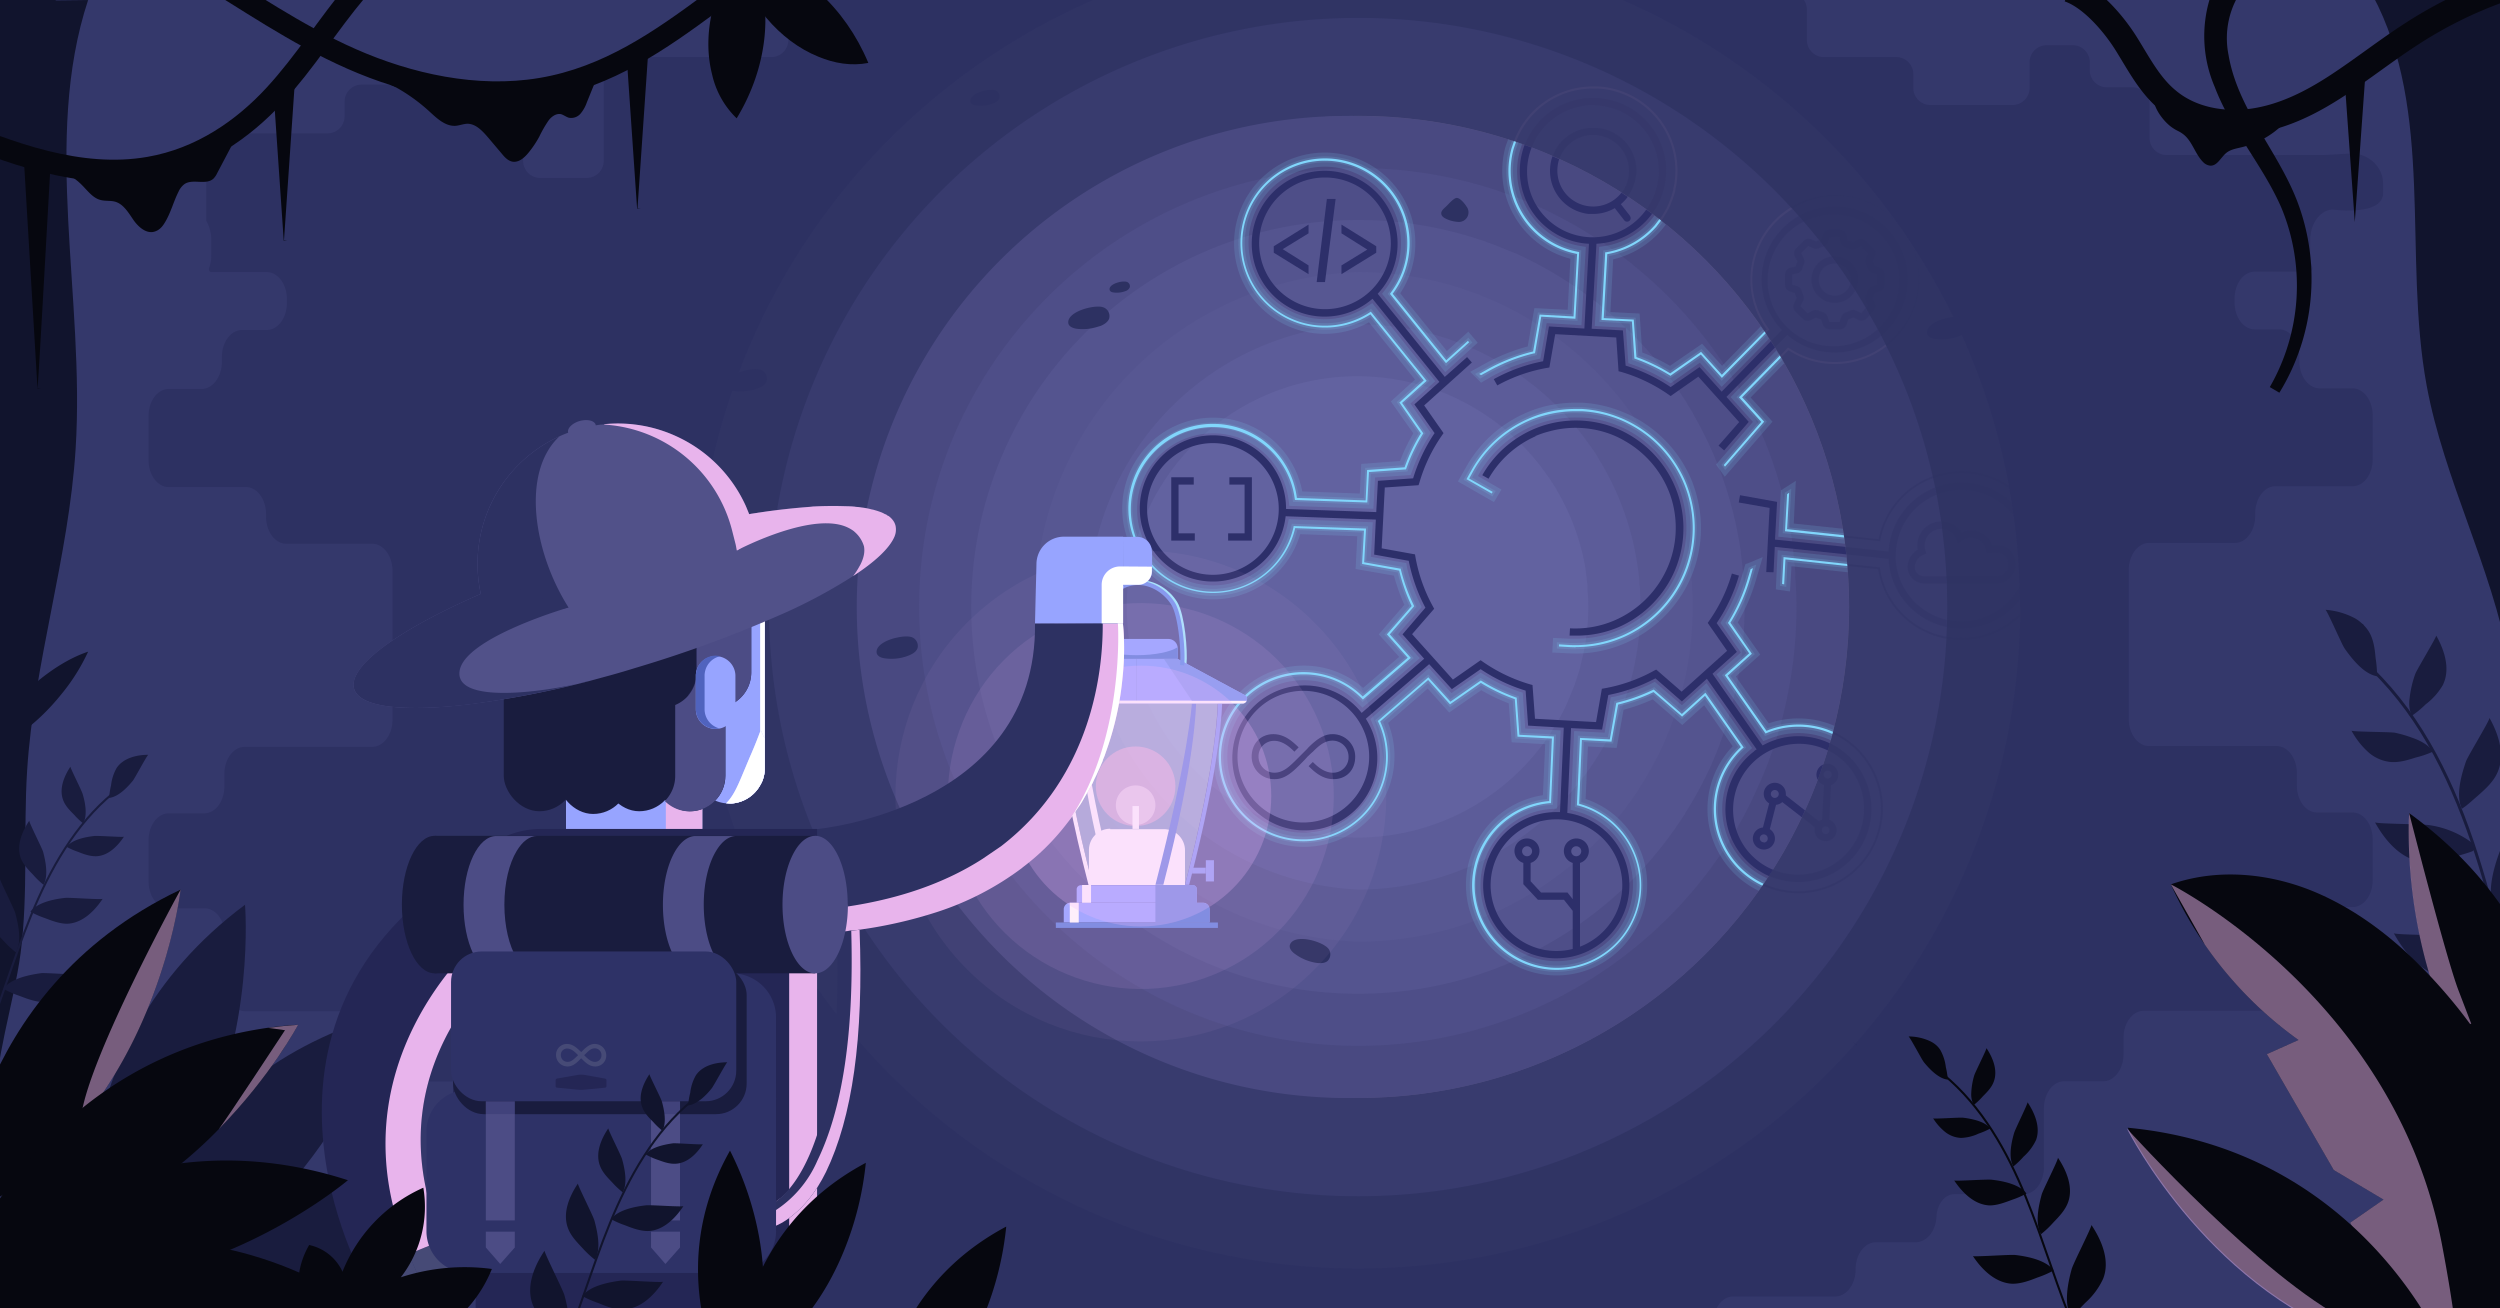 <svg xmlns="http://www.w3.org/2000/svg" data-name="Layer 1" viewBox="0 0 1200 628">
	<rect x="0" y="0" width="1200" height="628" fill="#808080" stroke="none"/>
	<defs>
		<clipPath id="a">
			<path fill="none" d="M0 0h1200v628H0z"/>
		</clipPath>
	</defs>
	<g clip-path="url(#a)">
		<path fill="#fff" d="M0 0h1200v628H0z"/>
		<path fill="#2d3162" d="M0 0h1200v628H0z"/>
		<path fill="#64649e" d="M969.7 291.3v4.6A317.8 317.8 0 1 1 427 66.6a317.8 317.8 0 0 1 449.5 0 321.7 321.7 0 0 1 34.5 40.8c1.9 2.6 3.7 5.2 5.4 7.9a313.9 313.9 0 0 1 47.9 117.9l.2 1.4 1.2 6.8.9 6.3a318 318 0 0 1 2.8 33.5 267 267 0 0 1 .2 10.1Z" opacity=".05"/>
		<path fill="#4c4c85" d="m934.7 291.3-.1 6.2-.1 3.5-.2 4.6v1a282.8 282.8 0 1 1-282.4-298 282 282 0 0 1 207.8 91l.7.7 3 3.4 2.4 2.7q3.8 4.4 7.5 9l2.2 2.9q2 2.4 3.7 4.8l2.6 3.5q3.3 4.6 6.4 9.3a204 204 0 0 1 7.5 12l1.8 3.3 3.8 6.8a191 191 0 0 1 4.2 8.2 280.4 280.4 0 0 1 22.2 62.4l.2 1 1 4.4.7 3.5q1.2 6.4 2.2 12.9l.4 3.5q1.5 11.2 2.1 22.7l.2 3.5z" opacity=".3"/>
		<circle cx="651.9" cy="291.3" r="235.7" fill="#ffd9eb" opacity=".13"/>
		<path fill="#494981" d="M887.5 291.3a235.3 235.3 0 0 1-7 57l-.5 2-.2 1-.3 1-.2 1-.6 2-.4 1.5-1 3.4q-1 3.5-2.2 6.9l-2.6 7.3q-2.8 7.5-6.1 14.7l-1.6 3.3a232 232 0 0 1-13.8 25l-2 3-.8 1.3-1.1 1.7-.6.8-.5.9-.6.8-1.2 1.7A235.4 235.4 0 0 1 651.8 527a235.7 235.7 0 1 1 0-471.3 235.5 235.5 0 0 1 72 11.2l2 .6 1 .3.9.3 1 .4 1.9.6 1.3.5a130 130 0 0 1 13.3 5.3l3.2 1.4a235.6 235.6 0 0 1 30 16.2l3 1.9 8.8 6.1 2.8 2.1 1.2.9 1.5 1.2.8.6.8.6.8.7 1.6 1.2a236 236 0 0 1 45.5 48.8l1.1 1.6.6.9.6.8.6.9 1 1.7 1 1.3 1.8 3 .8 1.3 1.1 1.7.6 1 .5.8.5.9 1 1.8a234 234 0 0 1 28.1 79.5l.3 2 .2 1 .1 1 .2 1 .2 2a63 63 0 0 1 .8 6.6l.2 2v1c0 .4 0 .7.2 1s0 .7 0 1l.2 2q.6 8.6.6 17Z"/>
		<path fill="#4e4e88" d="M651.9 502c-116.2 0-210.7-94.5-210.7-210.7S535.7 80.7 651.9 80.7a210.5 210.5 0 0 1 64.4 10l1.7.5.8.3 1 .3.6.3 1.4.5.5.1.4.1.8.4 2.7 1h.2l9 3.6 2.8 1.3a210 210 0 0 1 26.7 14.5l2.6 1.6h.1l8 5.6 2.5 1.9 1 .7.5.4.7.5.6.5.4.3.2.2 1.2.9.2.1.7.6.4.4a210.8 210.8 0 0 1 40.7 43.6l.3.4.7 1 .2.2.2.3.3.5.5.7.5.8v-.1l1 1.4.8 1.3 1.6 2.5.8 1.4.8 1.3.2.4.2.3 1.1 1.8 1 1.6a208.6 208.6 0 0 1 25 71l.3 1.8v.6l.3 1.9v.6l.2 1.3v.6l.2 1v.2c0 1 .2 2 .3 2.9v.4l.1 1 .2 2 .2 2.2v2.3c.4 4.8.6 9.8.6 14.8a210.3 210.3 0 0 1-6.2 51l-.6 2.6-.1.2-.4 1.6-.5 1.9-.3 1-.2.4-.8 2.7v.2l-2 6-.4 1.4-1.9 5.1v.2c-1.7 4.3-3.5 8.7-5.5 13l-1.3 2.9a206 206 0 0 1-12.2 22.5v.1l-1.7 2.6-.1.1-.5.7-.3.4-.8 1.3-1.3 2-.2.2-.2.3-1 1.4a210.4 210.4 0 0 1-172 88.9Z"/>
		<path fill="#54548f" d="M651.9 477c-102.4 0-185.7-83.3-185.7-185.7s83.3-185.7 185.7-185.7a185.4 185.4 0 0 1 56.7 8.9l1.5.5 2.3.7.7.3.8.3.5.2.7.2 2 .8.4.1 7.9 3.2 2.5 1a186.6 186.6 0 0 1 23.5 12.8l2.2 1.4.2.2c2.3 1.5 4.6 3 7 4.8l2.3 1.7.8.6 1.4 1 .6.5.3.2 1.6 1.3.4.4a185.7 185.7 0 0 1 36 38.4l.4.8.7.9.1.2.7 1 .4.6 1.6 2.4 1.3 2 .8 1.4.6 1 .4.6.1.3 1 1.5.6 1.2.1.2a183.6 183.6 0 0 1 22.1 62.5l.2 1.3.2.8v.3l.1 1.1v.4l.1.7.2 1.8.1.7.3 2.3.1 1.3.2 1.8.2 1.9v1.1l.1 1c.3 4.3.5 8.7.5 13.1a185.7 185.7 0 0 1-5.5 45l-.7 2.5-.2 1.4-.9 3a86 86 0 0 1-.6 2.2v.2l-1.8 5.2-.4 1.3-1.6 4.4-.1.4c-1.4 3.7-3 7.6-4.7 11.4l-.1.2-1 2.1-.1.2a183 183 0 0 1-11 19.8v.2l-1.5 2.2-.3.5-2.2 3.2-.5.8-.7 1-.1.1A185.4 185.4 0 0 1 651.9 477"/>
		<path fill="#575792" d="M651.9 452a160.8 160.8 0 0 1 0-321.4 160.7 160.7 0 0 1 49.1 7.7l1.3.4 2.2.8 1.1.4.7.2.5.2 1.4.5.6.2 6.7 2.8 2.2.9a161.5 161.5 0 0 1 20.3 11l1.8 1.1.3.3c2 1.3 4 2.6 6 4.1l2.1 1.5.6.5 1.1.8.8.6.2.2 1.6 1.3a161.5 161.5 0 0 1 31.2 33.4l.5.6.6 1 .3.3.4.7.2.3 1.5 2.2 1 1.6 1.2 2 .5.9.2.2.7 1.1.5 1 .1.2a158.8 158.8 0 0 1 19.1 54l.2 1 .2 1.2v1.2l.2.8.3 2.2.2 1.6.1 1.4.2 1.5v2l.2.8v.7c.2 3.7.4 7.5.4 11.3a160.4 160.4 0 0 1-4.8 39l-.6 2.2-.3 1.1-.8 2.9-.4 1.5-.1.4-1.4 4.4-.4 1.2c-.5 1.3-1 2.4-1.3 3.5l-.2.5q-1.9 5-4 9.8l-.2.4-.8 1.5-.1.4a160 160 0 0 1-9.5 17l-.2.4-1.1 1.8-.3.4-2 2.9-1 1.5A160.3 160.3 0 0 1 651.9 452"/>
		<path fill="#5c5c99" d="M651.9 427a135.8 135.8 0 0 1 0-271.3 135.6 135.6 0 0 1 41.4 6.4l1.1.3 1.7.6 1.2.5.8.2.4.2.6.2 1 .3 5.5 2.3 1.8.8a135.4 135.4 0 0 1 17.2 9.3l1.4.9.3.2a125 125 0 0 1 7 4.9l.3.3.8.6 1 .7.2.2 1.3 1a136.4 136.4 0 0 1 26.2 28.2l.5.6.6 1 .4.4.3.4 1.3 2 .6 1 1 1.8.7 1.2.2.2.7 1.3.2.3a133.9 133.9 0 0 1 16.1 45.6l.4 2.3v.4l.2 1 .2 1.7.1 1.1.2 1.4.1 1.3v1.6l.2 1v.3q.3 4.7.3 9.6a135.6 135.6 0 0 1-4 32.9l-.5 2.1-.2.7-.8 2.7-.3.9-.1.6-1.2 3.5-.4 1.2-1 2.7-.2.7c-1 2.7-2.2 5.4-3.4 8.2l-.2.5-.5.9-.2.4a135 135 0 0 1-8 14.5l-.2.3-.9 1.4-.2.3-1.7 2.6-1 1.3a137.4 137.4 0 0 1-47.5 41.7 135.7 135.7 0 0 1-63 15.6"/>
		<path fill="#6262a0" d="M651.9 402a110.7 110.7 0 1 1 33.8-216l.9.2 1 .4 1.4.5 1 .3.4.1.8.4c1.4.5 2.9 1 4.5 1.8l1.4.6a110.4 110.4 0 0 1 14 7.6l1 .6.4.3 4.2 2.9 1.5 1.1.7.5 1 .9.4.2 1 .8a110.8 110.8 0 0 1 21.3 22.9l.4.5.7 1 .3.5 1.2 1.8.4.6.9 1.4.8 1.3v.2l.6 1a109.2 109.2 0 0 1 13.2 37l.2 1.8v.4l.2 1 .2 2 .3 2.4v2.4q.4 4 .4 8A110.5 110.5 0 0 1 759 318l-.5 2v.4l-.8 2.5-.3 1-.9 2.7-.3 1-.7 2-.4.9-2.7 6.5-.4 1-.2.5a109 109 0 0 1-6.6 11.8l-.2.4-.7 1-.1.3-1.3 2.1-.8 1a112.4 112.4 0 0 1-38.8 34.1A110.7 110.7 0 0 1 652 402Z"/>
		<path fill="#2d2f6a" d="M639.5 352.4c-4.6 0-8.3 3.3-11.4 6.3l-.6.7-6 6c-2.6 2.5-5.6 5.5-9.8 5.5a7.5 7.5 0 0 1-5.4-2.3 7.8 7.8 0 0 1-2.2-5.4 7.4 7.4 0 0 1 7.5-7.6c3.8 0 7 2.5 9.5 5l.2.2 2-2-.1-.2c-3.1-3-6.8-6.2-12-6.2-6.1 0-10.4 4.5-10.4 10.8a10.8 10.8 0 0 0 11.1 10.8c4.7 0 8.4-3.3 11.8-6.7 0 0 3.4-3.4 3.8-4l1.9-1.8.7-.6c2.4-2.4 5.4-5.4 9.5-5.4a7.7 7.7 0 0 1 7.7 7.7 7.4 7.4 0 0 1-7.5 7.7c-3.8 0-7-2.5-9.5-5l-.2-.1-2 2 .2.1c3 3 6.7 6.1 11.8 6.1 6.2 0 10.4-4.4 10.4-10.8a10.8 10.8 0 0 0-11-10.8m-73.8-119.8h7.3v-3.5h-10.8v30.4h11.3V256h-7.8zm24.4 0h7.3V256h-7.9v3.5h11.4v-30.4h-10.8zM737 209.3a45.6 45.6 0 0 1 6.5-2.2 48 48 0 0 1 30.4 1.6 45.6 45.6 0 0 1 6.1 3 48.7 48.7 0 0 1 20.4 22.6 46 46 0 0 1 2.3 6.5A48.1 48.1 0 0 1 801 271a47 47 0 0 1-3 6.2 48.7 48.7 0 0 1-22.6 20.4 47.5 47.5 0 0 1-21.8 4l-.2 3.5h2.7A51.3 51.3 0 0 0 777 301a52.2 52.2 0 0 0 24.3-21.9 49.5 49.5 0 0 0 3.2-6.7 51.6 51.6 0 0 0 1.7-32.5 49 49 0 0 0-2.5-7 52.2 52.2 0 0 0-21.8-24.3 50 50 0 0 0-6.6-3.2 51.1 51.1 0 0 0-16.2-3.5 51.7 51.7 0 0 0-16.4 1.8 49 49 0 0 0-7 2.5 52.1 52.1 0 0 0-24.2 21.9l3 1.7a48.7 48.7 0 0 1 22.6-20.4Zm115-42.5-2-3-23.6 24.2-10.6-11.8-13.9 9.6a80.6 80.6 0 0 0-21.6-10.3l-1.3-16.9-15-.8 2.3-40.8a35.2 35.2 0 0 0 26.7-14.4l-2.8-2a31.5 31.5 0 0 1-57-21.8 31.2 31.2 0 0 1 2-8l-3.4-1.2a35 35 0 0 0 29.3 47.3l1.6.1-2.2 40.7-17-1-2.8 16.7A80.8 80.8 0 0 0 717 182l1.7 3a77 77 0 0 1 23.8-8.4l1.2-.2 2.8-16 29.3 1.6 1.1 16.2 1.2.3a77.2 77.2 0 0 1 22.8 10.9l1 .7 13.3-9.3 19.6 21.8-9.9 11.3 2.7 2.3 11.8-13.7-10.7-12Z"/>
		<path fill="#2d3162" d="M903 161.2a35 35 0 0 1-45.1-.4l-6 6-1.9-3 5.3-5.4a35 35 0 0 1 8.1-54.7l2.4 2.7a31.6 31.6 0 1 0 35.5 51.6z" opacity=".3"/>
		<path fill="#2d3162" d="M915.7 134.2a35 35 0 0 1-12.7 27l-1.7-3.2a31.6 31.6 0 0 0-35.5-51.6l-2.4-2.7a35 35 0 0 1 52.3 30.5" opacity=".15"/>
		<path fill="#2d3162" d="m799.5 85.5-.2 2-.1.5-.3 1.6-.1.4a36 36 0 0 1-1.2 4l-.1.3-.6 1.5-.2.5-.8 1.5-.4 1-.5.8-.6 1-.4.5-.5.8-.5.7-2.8-2a30 30 0 0 0 2-3.1l.3-.5.4-1 .4-.7.3-.8.7-1.6.6-1.7v-.5l.4-1.3.2-.5.2-1.4.1-.5.3-1.8a31.6 31.6 0 0 0-28.3-34.5l-2.3-.2h-3.3l-1.4.2-1.5.2-.8.2a31.7 31.7 0 0 0-21 14.9l-.4.7-.5 1a36 36 0 0 0-1.4 3.2l-3.3-1.2.5-1.3a34.9 34.9 0 0 1 32-21.4h2.2l1.7.2a35 35 0 0 1 31.3 38.3Z" opacity=".2"/>
		<path fill="#2d2f6a" d="m611.4 121.3 16.7 10.3v-4.2l-12.4-7.8 12.4-7.6v-4.2l-16.7 10.4zm49.2-3.1-16.7-10.4v4.2l12.4 7.8-12.4 7.6v4.2l16.7-10.3zm225.2 144.3L852 259l1-18.1-17.8-3.2-.6 3.5 14.8 2.6-1.6 30.8 3.5.1.6-12.2 34.3 3.6z"/>
		<path fill="#2d3162" d="M910 266.7a31.6 31.6 0 0 1 19.5-29.2l-.7-3.5a35.1 35.1 0 0 0-22.3 30.7l-20.7-2.2.4 3.6 20.3 2.2a35.1 35.1 0 0 0 28 32.7v-3.5a31.6 31.6 0 0 1-24.6-30.8Z" opacity=".3"/>
		<path fill="#2d3162" d="M969.6 287.6a35 35 0 0 1-28.1 14.1 34.5 34.5 0 0 1-7-.7l.1-3.5a31.6 31.6 0 0 0 34.9-16.3zm-2.9-39.9a31.6 31.6 0 0 0-37.2-10.2l-.7-3.5a35 35 0 0 1 37 7.4l1 6.3Zm-45.5-113.5a40.5 40.5 0 0 1-15.7 32l-.4-1a39.5 39.5 0 0 0-44.8-65l-.6-.7a40.5 40.5 0 0 1 61.5 34.7" opacity=".15"/>
		<path fill="#ffb8d7" d="M841.1 134.2a39.2 39.2 0 0 0 7.9 23.6l.3.3-1.8 1.8-.5-.8 1-1a40.1 40.1 0 0 1-7.8-23.9 40.6 40.6 0 0 1 19.5-34.7l.7.8a39.6 39.6 0 0 0-19.3 33.9m64.4 32a40.4 40.4 0 0 1-47 1.9l-3.6 3.5-.5-.8 3.9-4 .3.2a39.4 39.4 0 0 0 46.5-1.7l.4 1ZM805 86l-.3 2.4-.1.5-.4 1.9v.5a43 43 0 0 1-1.4 4.5l-.2.5-.7 1.7-.2.6-.8 1.7-.6 1v.1l-.6 1-.7 1.1-.5.9-.4.6-.8 1-.8-.7.8-.9c0-.2.2-.4.4-.6l.5-.8.6-1.1.6-1 .6-1 .8-1.8.2-.5.7-1.7.1-.4a40 40 0 0 0 1.4-4.5v-.5l.4-1.8.1-.5.3-2.3a39.6 39.6 0 0 0-35.4-43.3l-1.9-.1h-2.3a39.4 39.4 0 0 0-36.1 24l-.6 1.6-1-.3.6-1.6a40.5 40.5 0 0 1 37.1-24.7h2.3l2 .1A40.6 40.6 0 0 1 805 86" opacity=".05"/>
		<path fill="#2d3162" d="M964.6 234.6a39.5 39.5 0 0 0-36.7-5l-.2-1a40.5 40.5 0 0 1 36.7 4.6z" opacity=".15"/>
		<path fill="#2d3162" d="M927.9 229.5a39.5 39.5 0 0 0-25.3 29.8v.5l-17.4-1.8-.2-1 16.7 1.8a40.5 40.5 0 0 1 26-30.2l.2 1Z" opacity=".3"/>
		<path fill="#2d3162" d="M969.6 294.4v1.5a40.4 40.4 0 0 1-28 11.3 42 42 0 0 1-7.3-.6v-1a40.6 40.6 0 0 0 7.2.6 39.4 39.4 0 0 0 28.1-11.8" opacity=".15"/>
		<path fill="#2d3162" d="M934.3 305.6v1a40.2 40.2 0 0 1-32.8-33.4l-14.7-1.5-.1-1 15.7 1.6v.4a39.2 39.2 0 0 0 31.9 32.9" opacity=".3"/>
		<path fill="#81d6fc" d="m756.3 313.7-3.2-.1-8-.4.4-7 8 .4h2.8a52.7 52.7 0 0 0 21.2-4.4 53.7 53.7 0 0 0 25-22.4 51 51 0 0 0 3.3-6.9 53.2 53.2 0 0 0 1.8-33.5 50 50 0 0 0-2.5-7.2 53.7 53.7 0 0 0-22.5-25 49 49 0 0 0-6.8-3.2 52.6 52.6 0 0 0-16.7-3.6h-2.8a53 53 0 0 0-14 1.8 52 52 0 0 0-7.2 2.5 53.7 53.7 0 0 0-25 22.5l-.7 1.3 11.3 6.5-3.6 6-17.3-9.9 4.2-7.4a60.7 60.7 0 0 1 28.2-25.4 58 58 0 0 1 8.1-2.9 59.4 59.4 0 0 1 16-2.1h3.2a59.5 59.5 0 0 1 18.8 4.2 58 58 0 0 1 7.8 3.7 60.8 60.8 0 0 1 25.4 28.2 57.5 57.5 0 0 1 2.8 8.1 60.2 60.2 0 0 1-2 38 58.6 58.6 0 0 1-3.7 7.7 60.9 60.9 0 0 1-28.2 25.4 59 59 0 0 1-8.1 2.9 59.5 59.5 0 0 1-16 2.2" opacity=".15"/>
		<path fill="#81d6fc" d="m756.3 311.7-3-.1-6-.3v-3l6 .3h3a54.7 54.7 0 0 0 14.6-2 54 54 0 0 0 7.4-2.6 55.8 55.8 0 0 0 26-23.2 53 53 0 0 0 3.3-7.1 55.1 55.1 0 0 0 1.9-34.8 53.5 53.5 0 0 0-2.7-7.5 55.7 55.7 0 0 0-23.2-25.9 53 53 0 0 0-7.1-3.4 54.9 54.9 0 0 0-17.3-3.7l-3-.1a54.5 54.5 0 0 0-14.6 2 52 52 0 0 0-7.4 2.6 55.6 55.6 0 0 0-25.9 23.3l-1.7 3 11.3 6.5-1.5 2.6-13.9-8 3.2-5.6a58.7 58.7 0 0 1 27.3-24.5 55 55 0 0 1 7.8-2.8 57.6 57.6 0 0 1 15.4-2h3.1a57.6 57.6 0 0 1 18.2 4 55 55 0 0 1 7.5 3.5 58.8 58.8 0 0 1 24.5 27.3 56 56 0 0 1 2.8 7.9 58 58 0 0 1-2 36.7 55 55 0 0 1-3.6 7.5 58.7 58.7 0 0 1-27.2 24.5 57 57 0 0 1-7.9 2.8 57.7 57.7 0 0 1-15.3 2Z" opacity=".15"/>
		<path fill="#81d6fc" d="m756.3 310.7-3-.1-5-.3v-1l5 .3a56 56 0 0 0 18-2 55.4 55.4 0 0 0 7.5-2.6 56.6 56.6 0 0 0 26.3-23.7 53 53 0 0 0 3.5-7.3 56 56 0 0 0 1.9-35.4 54 54 0 0 0-2.7-7.6 56.8 56.8 0 0 0-23.7-26.3 54.4 54.4 0 0 0-7.2-3.5 55.8 55.8 0 0 0-17.6-3.8h-3a56 56 0 0 0-15 2 52.5 52.5 0 0 0-7.5 2.6 56.6 56.6 0 0 0-26.4 23.7l-2.2 4 11.3 6.4-.5.8-12.1-6.9 2.7-4.8a57.6 57.6 0 0 1 26.8-24.1 54 54 0 0 1 7.7-2.8 57 57 0 0 1 15.2-2h3a56.8 56.8 0 0 1 17.9 4 53.5 53.5 0 0 1 7.3 3.5 57.7 57.7 0 0 1 24.2 26.8 55 55 0 0 1 2.7 7.7 57 57 0 0 1-5.4 43.5 57.3 57.3 0 0 1-34.5 26.8 57 57 0 0 1-15.2 2Z"/>
		<path fill="#81d6fc" d="m840.3 190.8 10.5 11.6-22.9 26.4-4.2-5.8 17.7-20.5-10.7-11.9 22-22.4 1 1.7.6.9.6.9.5.9 1 1.8Z" opacity=".15"/>
		<path fill="#81d6fc" d="m837.6 190.7 10.5 11.7-20 23.2-1.8-2.5 17.9-20.6-10.7-11.9L854 170l.5.8.6 1 .5.8Z" opacity=".15"/>
		<path fill="#81d6fc" d="m836.2 190.7 10.6 11.7L828 224l-.6-.8 18-20.7-10.7-11.8 19.6-20 .5 1Z"/>
		<path fill="#81d6fc" d="m849.2 162.5-22.8 23.2-10.5-11.6-14 9.9-2-1.2a81.8 81.8 0 0 0-16.1-7.7l-2.2-.8-1.2-17-14.9-.8 2.1-38 2.8-.4a36.9 36.9 0 0 0 21.5-11.8l2.2-2.8 1.6 1.2.8.6.8.7.8.6 1.5 1.2-2.4 3a44.3 44.3 0 0 1-22.9 13.7l-1.3 25.3 14 .7 1.3 18.7a90.6 90.6 0 0 1 13.3 6.4L817 165l9.6 10.6 18.6-19 1.1 1.7.6.8.6.9.6.8 1 1.8Z" opacity=".15"/>
		<path fill="#81d6fc" d="m848 160.8-21.6 22-10.1-11.3-14.5 10-.8-.4a83.7 83.7 0 0 0-16.5-8l-1-.3-1.2-17.5-14.6-.8 1.9-34.3 1.2-.1a39 39 0 0 0 22.7-12.5l2.3-3 .7.7.8.6.8.7-2.3 3a42 42 0 0 1-23.4 13.3l-1.6 28.8 14.3.8 1.3 18.2a87 87 0 0 1 15.3 7.3l15-10.5 9.8 11 19.8-20.3.6.9.6.8Z" opacity=".15"/>
		<path fill="#81d6fc" d="m847.5 160-21 21.4-10.1-11.2-14.6 10.2-.3-.2a85 85 0 0 0-16.7-8l-.3-.1-1.2-17.8-14.6-.7 1.8-32.5h.4a40 40 0 0 0 23.3-12.9l2.3-3 .8.7-2.3 3a40.9 40.9 0 0 1-23.5 13.1l-1.7 30.7 14.4.7 1.3 18a86.6 86.6 0 0 1 16.2 7.8l14.8-10.3 10 11 20.5-20.8Z"/>
		<path fill="#81d6fc" d="m761.2 118.5-2.1 37.6-16.7-1-3 17-2.2.5a82.3 82.3 0 0 0-21 8l-5.3 3.1-5.2-5.2 7.2-4a90.3 90.3 0 0 1 20.4-8.2l3.2-18.4 16 .8 1.3-24.5a43.6 43.6 0 0 1-32.5-46.6 44.3 44.3 0 0 1 1.4-7.4l1.2-3.3 1.9.6 1 .3 1 .3 1 .3 1.8.7-1 3.1a36 36 0 0 0-1.2 6.1A36.5 36.5 0 0 0 758 118Z" opacity=".15"/>
		<path fill="#81d6fc" d="m759 120.2-1.8 33.8-16.5-.9-3 17.3-1 .3a84.3 84.3 0 0 0-21.5 8.2l-4.8 2.9-2.4-2.3 5.8-3.2A88 88 0 0 1 735 168l3.2-18 16.2.8 1.5-28.2a41.5 41.5 0 0 1-31.3-51.9l1.2-3.2 1 .3 1 .4 1 .3-1.2 3.2a40 40 0 0 0-1.2 6.5 38.6 38.6 0 0 0 31.5 41.8Z" opacity=".15"/>
		<path fill="#81d6fc" d="m758 121-1.8 32-16.4-1-3 17.6h-.4a85.2 85.2 0 0 0-21.6 8.4l-3.9 2.1-.9-.6 4.3-2.4a86.7 86.7 0 0 1 21.6-8.4L739 151l16.3.9 1.7-30A40.5 40.5 0 0 1 725.6 71l1.1-3.2 1 .3-1.1 3.2a39.6 39.6 0 0 0 31 49.6Z"/>
		<path fill="#81d6fc" d="m885.6 261-32-3.4 1.2-22.2 7.2-4.6-1 20.5 23.6 2.5.3 2 .2 1 .1 1 .1 1z" opacity=".15"/>
		<path fill="#81d6fc" d="m885.3 259-29.6-3.1 1-19.4 3.1-1.9-1 18.6 26 2.7.2 1 .1 1z" opacity=".15"/>
		<path fill="#81d6fc" d="m885.2 258-28.4-3 1-17.8 1-.7-1 17.5 27.2 2.9Z"/>
		<path fill="#81d6fc" d="m887 274.7-27.1-2.9-.7 12.1-6.8-1 .9-18.8 33 3.5.2 2 .1 1 .1 1v1l.2 2.1Z" opacity=".15"/>
		<path fill="#81d6fc" d="m886.8 272.7-28.8-3-.6 12-3-.5.8-14.9 31.4 3.4v1l.1 1v1Z" opacity=".15"/>
		<path fill="#81d6fc" d="m886.7 271.7-29.7-3.2-.6 12-1-.2.7-12.9 30.5 3.3z"/>
		<path fill="#81d6fc" d="m848.2 421.7-1.1 1.7-.6.8-.6.9-.6.8-1.1 1.7a43.6 43.6 0 0 1-12.5-69.4L818 338.5l-10.5 9.5-14.2-12.3a89.3 89.3 0 0 1-14 5L776 359l-13.8-.7-1.1 25.2a43.5 43.5 0 1 1-20.5-1.8l1.1-24.5-16.1-.9-1.4-18.7a90.5 90.5 0 0 1-13.2-6.3L695.6 342l-10.3-11.5-19 16.5a43.5 43.5 0 1 1-40.5-27.5 43.2 43.2 0 0 1 28.5 10.7l17.3-14.9-9.8-10.8 12.3-14.2a90.6 90.6 0 0 1-5-14l-18.4-3.2.8-15.7-27.4-1a43.6 43.6 0 1 1 1-20.5l27.6 1 .7-14.2 18.6-1.4a90 90 0 0 1 6.4-13.3l-10.8-15.3 11.6-10.5-22.1-27.5a43.5 43.5 0 1 1 15-13.9l22.4 27.7 10.3-9.3 4.5 5.3-15.6 14.1-30.3-37.6 1.6-2.1a36.2 36.2 0 0 0 7.5-22.1 36.6 36.6 0 1 0-16.5 30.4l2.7-1.7 30.2 37.5-11.9 10.7 9.8 14.1-1.2 2a83.2 83.2 0 0 0-7.7 16l-.8 2.2-17.1 1.2-.8 15-40.3-1.4-.4-3a36.5 36.5 0 1 0-.5 12.3l.6-2.9 40.3 1.5-.9 16.6 17 3 .4 2.3a82.4 82.4 0 0 0 6 16.7l1 2.1-11.3 13 10.4 11.5-27.5 23.8-2.3-2.3a36 36 0 0 0-26-10.9 36.6 36.6 0 1 0 33.1 21l-1-2.4 28.1-24.4 10.8 12 14-9.8 2 1.2a83 83 0 0 0 16 7.7l2.2.7 1.2 17.2 17 .9-1.7 37.5-3.1.2a36.6 36.6 0 1 0 12.3 1.1l-2.7-.7 1.7-37.8 14.6.8 3-17 2.3-.4a83.2 83.2 0 0 0 16.8-6l2-1 13 11.2 11.8-10.6 21.9 31.2-2.3 2a36.6 36.6 0 0 0 9.1 60.3Z" opacity=".15"/>
		<path fill="#81d6fc" d="m847 423.4-.5.8-.6.9-.6.8a41.6 41.6 0 0 1-11-67.4l-16-23-11 9.8-13.8-12a87.3 87.3 0 0 1-16 5.6l-3.2 18-14-.7L759 385a41.6 41.6 0 1 1-16.4-1.5l1.2-28.1-16.4-.9-1.3-18.2A89 89 0 0 1 711 329l-15 10.5-10.5-11.6-21.6 18.7a41.5 41.5 0 1 1-38.1-25 41.2 41.2 0 0 1 28.5 11.4l20.2-17.4-10-11 12-13.8a87.6 87.6 0 0 1-5.6-16l-18-3.2.8-16-31-1.2a41.6 41.6 0 1 1 .7-16.5l31.2 1.2.7-14.5 18.3-1.3a87 87 0 0 1 7.3-15.3l-10.5-15 11.7-10.5-24.4-30.3a41.6 41.6 0 1 1 12.1-11.2l24.6 30.5 10.4-9.4 1.9 2.3-12.6 11.4-28-34.7.7-1a38.2 38.2 0 0 0 7.9-23.3A38.6 38.6 0 1 0 657 149l1.1-.8 28 34.6-12 10.7 10.2 14.5-.6.8a84.7 84.7 0 0 0-7.8 16.5l-.3 1-17.6 1.1-.8 14.8-36.6-1.3-.1-1.3a38.6 38.6 0 1 0-.7 13l.3-1.2 36.6 1.3-.9 16.4 17.4 3 .2 1a84.7 84.7 0 0 0 6.1 17.3l.4.9-11.5 13.3 10.2 11.3L654 337l-1-1a38.1 38.1 0 0 0-27.4-11.4 38.5 38.5 0 1 0 35 22.2l-.6-1 25.6-22.1 10.6 11.8 14.5-10.1.8.5a85 85 0 0 0 16.5 8l1 .2 1.2 17.6 16.7.9-1.5 33.7-1.4.1a38.6 38.6 0 1 0 13 1.2l-1.1-.3 1.5-34.2 14.4.8 3.1-17.4 1-.2a85 85 0 0 0 17.2-6l.9-.5 13.3 11.5 11.3-10.4 19.6 27.9-1 .9a38.6 38.6 0 0 0 9.6 63.5Z" opacity=".15"/>
		<path fill="#81d6fc" d="m846.5 424.2-.6.9a40.6 40.6 0 0 1-10.3-66.5L818.4 334l-11 10-13.7-11.8a86.2 86.2 0 0 1-17 6l-3.2 17.8-14.2-.8-1.3 30.6a40.6 40.6 0 1 1-14.4-1.3l1.3-30-16.5-.9-1.3-18a87.4 87.4 0 0 1-16.3-7.8L696 338.1l-10.5-11.7-23 19.9a40.6 40.6 0 1 1-8.4-12l21.6-18.6-10-11.2 11.9-13.6a86 86 0 0 1-6-17l-17.8-3.2.9-16-33-1.2a40.6 40.6 0 1 1 .8-14.5l33 1.2.7-14.6 18-1.3A86.3 86.3 0 0 1 682 208l-10.3-14.8 11.7-10.6-25.6-31.7a40.6 40.6 0 1 1 10.7-9.9l25.7 31.9 10.4-9.3.6.7-11.1 10-.4-.4-26.5-32.8.2-.4a39.1 39.1 0 0 0 8.1-23.9 39.6 39.6 0 1 0-17.8 33l.3-.2 26.8 33.2-11.8 10.6 10.2 14.6-.2.3a86 86 0 0 0-8 16.7l-.1.3-17.8 1.3-.8 14.6-34.7-1.2-.1-.4a39.5 39.5 0 1 0-.6 13.3v-.4l34.8 1.2-.9 16.2 17.6 3.1v.3a85.4 85.4 0 0 0 6.3 17.4l.1.3-11.7 13.5 10.1 11.3-23 20-.4-.4a39.1 39.1 0 0 0-28.1-11.7 39.6 39.6 0 1 0 35.8 22.7l-.2-.3 24.3-21 10.6 11.7 14.6-10.2.3.2a86.2 86.2 0 0 0 16.6 8h.3l1.3 17.9 16.6.8-1.4 32h-.5a39.6 39.6 0 1 0 13.3 1.1h-.4l1.5-32.4 14.3.7 3.1-17.5.3-.1a86 86 0 0 0 17.4-6.2l.3-.1 13.5 11.7 11.3-10.2 18.4 26.3-.3.2a39.6 39.6 0 0 0 9.8 65.2"/>
		<path fill="#81d6fc" d="m880.5 348.4-.4 2-.3 1-.3 1-.2 1-.5 2-.5-.3a36.8 36.8 0 0 0-29.2-.4l-2.7 1-22.5-32 11.7-10.5-9.8-14.2 1.2-2a82.5 82.5 0 0 0 9.1-20.4l1.7-5.8 1.4-.5 1-.4 5.9-2.5-3.3 11.2a88.8 88.8 0 0 1-8.7 20.2l10.8 15.4-11.7 10.5 15.8 22.5a43.9 43.9 0 0 1 31.5 1.2" opacity=".15"/>
		<path fill="#81d6fc" d="m880 350.4-.2 1c0 .4-.2.6-.3 1l-.2 1-.2-.1a38.8 38.8 0 0 0-30.8-.4l-1.1.4-20.6-29.3 11.7-10.5-10.1-14.5.5-.8a84.7 84.7 0 0 0 9.3-21l1.4-4.7.5-.2 1.1-.5 2-.8-2 7a86.6 86.6 0 0 1-9.2 21l10.5 15-11.7 10.4 17.7 25.2a41.9 41.9 0 0 1 31.8.8Z" opacity=".15"/>
		<path fill="#81d6fc" d="M879.8 351.3c0 .4-.2.7-.3 1a39.8 39.8 0 0 0-31.6-.4l-.4.2-19.6-28 11.7-10.5-10.2-14.6.2-.3a85.4 85.4 0 0 0 9.4-21.2l1.3-4.3 1.1-.5-1.4 5.1a86 86 0 0 1-9.4 21.1l10.3 14.9-11.6 10.5 18.6 26.5a40.8 40.8 0 0 1 32 .5Z"/>
		<path fill="#2d3162" d="M903.4 393.6A40.6 40.6 0 0 1 846 425l.6-.9a39.6 39.6 0 0 0 16.8 3.7 39.6 39.6 0 0 0 16.3-75.6l.2-1a40.6 40.6 0 0 1 23.6 42.2Z" opacity=".3"/>
		<path fill="#2d2f6a" d="m846 357.8-24-34.4 11.7-10.5-9.7-13.8a80.7 80.7 0 0 0 10.7-22.8l-3.4-1a76.8 76.8 0 0 1-10.9 22.7l-.7 1 9.3 13.4-21.8 19.6-12.2-10.6-1 .5a77.2 77.2 0 0 1-23.9 8.5l-1.2.2-2.8 16-29.3-1.6-1.2-16.2-1.1-.3a78 78 0 0 1-22.8-10.9l-1-.7-13.3 9.3-19.6-21.8 10.6-12.2-.6-1.1a77.3 77.3 0 0 1-8.4-23.8l-.2-1.2-16-2.9 1.5-29.2 16.2-1.1.4-1.2a77.4 77.4 0 0 1 10.9-22.8l.7-1-9.3-13.3 22.9-20.6-2.3-2.6-10.7 9.5-32.2-39.9a35 35 0 1 0-2.5 2.4l32.1 39.9-12 10.8 9.7 13.8a80.9 80.9 0 0 0-10.3 21.7l-16.9 1.2-.8 15-43.3-1.5a35.1 35.1 0 1 0-.2 3.5l43.3 1.6-.8 16.8 16.6 3a80.6 80.6 0 0 0 8 22.5l-11 12.8 10.4 11.7-30 26a34.8 34.8 0 1 0 2 2.8l30.4-26.2 10.9 12 13.8-9.6a81.2 81.2 0 0 0 21.6 10.3l1.2 16.8 17.1 1-1.8 40.5h-1.6a35.1 35.1 0 1 0 5.1.4l1.8-40.7 14.9.7 3-16.6a80.8 80.8 0 0 0 22.6-8l12.7 11.1 12-10.9 23.9 33.9c-.5.3-1 .6-1.3 1a35 35 0 0 0 7.2 59.8l2-3a31.3 31.3 0 0 1-12.8-9.8 31.6 31.6 0 0 1 39-47.5c.4-1 .8-2.2 1-3.4a35.1 35.1 0 0 0-32.2 1ZM636 148.4a31.6 31.6 0 1 1 31.6-31.6 31.6 31.6 0 0 1-31.6 31.6m-53.8 127.5a31.6 31.6 0 1 1 31.6-31.6 31.6 31.6 0 0 1-31.5 31.6Zm75 87.3a31.6 31.6 0 1 1-31.5-31.6 31.6 31.6 0 0 1 31.5 31.6m99.4 47.8a2.4 2.4 0 1 1 2.4-2.4 2.4 2.4 0 0 1-2.4 2.4m22.1 13.9a31.6 31.6 0 0 1-20.3 29.5v-40.2a6 6 0 1 0-3.5 0v17.4l-2.5-3.2h-12.7l-5-5.4v-8.8a6 6 0 1 0-3.5 0v10.2l7 7.5h12.5l4.2 5.3v18.3a31.6 31.6 0 1 1 23.8-30.6M733 411a2.4 2.4 0 1 1 2.4-2.4 2.4 2.4 0 0 1-2.4 2.4"/>
		<path fill="#2d3162" d="M884.6 416.1a35 35 0 0 1-21.4 7.3 35.4 35.4 0 0 1-14.2-3l2-3a31.6 31.6 0 0 0 37.2-48.4 31.1 31.1 0 0 0-10.9-8.9l1-3.4a35 35 0 0 1 6.3 59.4" opacity=".3"/>
		<path fill="#2d2f6a" d="M782.3 103.5 778 98a20 20 0 0 0 3.3-3.5l-3-2a17.2 17.2 0 0 1-30.7-12.1 16.8 16.8 0 0 1 .8-4l-3.2-1.4a20.4 20.4 0 0 0-1.1 5 20.8 20.8 0 0 0 18.5 22.7h2.1a20.6 20.6 0 0 0 10.4-2.8l4.5 5.8a1.7 1.7 0 0 0 1.4.7 1.8 1.8 0 0 0 1-.3 1.7 1.7 0 0 0 .3-2.5Z"/>
		<path fill="#2d3162" d="M785.3 84c0 .7-.2 1.3-.3 1.8v.5l-.5 1.6-.2.6-.3 1-.3.7-.7 1.4-.3.6-.6 1-.3.5v.1l-.5.6-3-1.9a17.5 17.5 0 0 0 1.5-2.1 2 2 0 0 1 0-.2l.7-1.3a3 3 0 0 1 .1-.3l.5-1.2a3 3 0 0 0 0-.3l.4-1.4.1-.4.2-1.5a17.2 17.2 0 0 0-15.4-18.9H763c-.5 0-1 0-1.3.2h-.2a17.3 17.3 0 0 0-13 11.2l-3.2-1.4a20.6 20.6 0 0 1 1.3-2.8v-.2l1-1.6a20.6 20.6 0 0 1 13-8.6h.2l1.6-.3h4.5a20.7 20.7 0 0 1 18.5 22.8Z" opacity=".3"/>
		<path fill="#2d2f6a" d="M871.9 371.9a5.2 5.2 0 0 0 .6 2.4c1-2.4 1.8-4.8 2.6-7.3a5.3 5.3 0 0 0-3.2 4.9m-14.7 9.2a5.3 5.3 0 1 0-8 4.5l-3 11.6a5.3 5.3 0 1 0 3.3.8l3-11.7a5.3 5.3 0 0 0 3-1.3l9.4 7.3 1.5-3.3-9.2-7.2a5 5 0 0 0 0-.8Zm-10.6 23.2a1.9 1.9 0 1 1 1.9-1.8 1.8 1.8 0 0 1-1.9 1.9ZM852 383a1.9 1.9 0 1 1 1.8-1.8 1.9 1.9 0 0 1-1.8 1.8"/>
		<path fill="#2d3162" d="m878.1 393.5.8-16.6a5.3 5.3 0 1 0-3.8-10l-2.6 7.4a5.4 5.4 0 0 0 3 2.5l-.9 16.6a5.4 5.4 0 0 0-1.5.8l-6.7-5.2-1.5 3.2 6.2 5a5.6 5.6 0 0 0-.1 1.3 5.3 5.3 0 1 0 7.1-5m-2.7-21.6a1.9 1.9 0 1 1 1.8 1.8 1.9 1.9 0 0 1-1.8-1.8m1 28.4a1.8 1.8 0 1 1 1.7-1.8 1.8 1.8 0 0 1-1.8 1.9Zm57.9-123.7h-10.6a4.6 4.6 0 0 1-3.5-1.5 4.5 4.5 0 0 1-1-3.6 6.6 6.6 0 0 1 4-5.2l1.5-.6-.5-1.6a7.7 7.7 0 0 1-.2-3.7 7.9 7.9 0 0 1 7.7-6.5h.5l-.5-3.6a11.4 11.4 0 0 0-11.2 9.5 11.2 11.2 0 0 0 0 4 10 10 0 0 0-4.8 7.3v.1a8 8 0 0 0 2 6.2 8 8 0 0 0 6 2.7h10.7z" opacity=".3"/>
		<path fill="#2d3162" d="M967.4 271.2a9 9 0 0 1-9.2 8.9h-23.8l-.1-3.5h24a5.4 5.4 0 0 0 5.6-5.5 5.3 5.3 0 0 0-5.2-5.8h-.5a12.6 12.6 0 0 0-3 .1l-1.7.4-.3-1.8a7.2 7.2 0 0 0-11.5-4.4L940 261l-.9-2.1a7.8 7.8 0 0 0-6.7-5h-.1l-.5-3.6h1a11.3 11.3 0 0 1 8.7 5.4 10.7 10.7 0 0 1 14.7 6h2.8a8.8 8.8 0 0 1 8.5 9.5Z" opacity=".15"/>
		<path fill="#2d3162" d="m897.5 151.2-1.4 1.6a3.4 3.4 0 0 1-4.1.8l-2.4-1.2a14.5 14.5 0 0 1-2.4.9l-.8 2.4a3.5 3.5 0 0 1-3.3 2.4h-4.9a3.4 3.4 0 0 1-3.3-2.4l-.8-2.4a12 12 0 0 1-2.4-.9l-2.4 1.2a3.4 3.4 0 0 1-4-.6l-3.5-3.4a3.4 3.4 0 0 1-.6-4l1.2-2.6a13.4 13.4 0 0 1-.9-2.3l-2.4-.8a3.4 3.4 0 0 1-2.3-3.3v-4.8a3.4 3.4 0 0 1 2.6-3.3l2.5-.6a9.7 9.7 0 0 1 .9-2.3l-1.3-2.5a3.4 3.4 0 0 1 .7-4l3.5-3.5a3.4 3.4 0 0 1 3.8-.7l2.2 1a9.5 9.5 0 0 1 1.5-.6l2.3 3h-.3a12.4 12.4 0 0 0-2 .8 3.4 3.4 0 0 1-3 0l-2.2-1-3.4 3.4 1.2 2.5a3.5 3.5 0 0 1 0 3.1 8.2 8.2 0 0 0-.6 1.7 3.5 3.5 0 0 1-2.5 2.4l-2.5.6v4.8l2.4.7a3.5 3.5 0 0 1 2.2 2.2 13 13 0 0 0 .7 2 3.5 3.5 0 0 1 0 3l-1.3 2.5 3.4 3.4 2.5-1.3a3.5 3.5 0 0 1 1.5-.3 3.4 3.4 0 0 1 1.7.4 9.6 9.6 0 0 0 1.7.6 3.5 3.5 0 0 1 2.3 2.3l.8 2.4h4.9l.8-2.5a3.4 3.4 0 0 1 2.2-2.1 13.5 13.5 0 0 0 2-.8 3.4 3.4 0 0 1 3 0l2.4 1.2 2.1-2.5z" opacity=".3"/>
		<path fill="#2d3162" d="M904.6 131.7v5a3.5 3.5 0 0 1-2.4 3.2l-2.4.8a11.5 11.5 0 0 1-1 2.5l1 2.2a3.4 3.4 0 0 1-.5 3.7l-1.8 2-1.9-3.1 1-1.2-1-2.2a3.4 3.4 0 0 1 .2-3 7.8 7.8 0 0 0 .6-1.9 3.5 3.5 0 0 1 2.3-2.3l2.4-.8v-4.8l-2.4-.9a3.4 3.4 0 0 1-2.2-2.2 13 13 0 0 0-.8-2 3.5 3.5 0 0 1 0-3l1-2.1-3.5-3.4-2.4 1.2a3.5 3.5 0 0 1-3.2 0 8.8 8.8 0 0 0-1.7-.6 3.5 3.5 0 0 1-2.4-2.5l-.5-2.6-4.8.1-.8 2.4a3.4 3.4 0 0 1-1.9 2l-2.2-2.8.9-.3.7-2.4a3.4 3.4 0 0 1 3.3-2.4h4.8a3.4 3.4 0 0 1 3.4 2.7l.5 2.5a9.5 9.5 0 0 1 2.3.9l2.5-1.3a3.4 3.4 0 0 1 4 .6l3.5 3.5a3.4 3.4 0 0 1 .7 3.9l-1 2.2a15 15 0 0 1 1 2.3l2.4.9a3.5 3.5 0 0 1 2.3 3.2" opacity=".15"/>
		<path fill="#2d3162" d="M888.2 136a7.7 7.7 0 1 1-7.5-9.5 6.5 6.5 0 0 1 1 .1l-2.5-3.5a11.2 11.2 0 1 0 11.3 16.5l-2.3-3.7Z" opacity=".3"/>
		<path fill="#2d3162" d="M891.9 134.2a11.3 11.3 0 0 1-1.4 5.4l-2.3-3.7a7.7 7.7 0 0 0 .2-1.7 7.5 7.5 0 0 0-6.6-7.6l-2.6-3.5a10 10 0 0 1 1.5 0 11 11 0 0 1 11.2 11Z" opacity=".2"/>
		<path fill="#2d2f6a" d="M636.9 95.5h4.2l-5.1 39.9h-4z"/>
		<path fill="#6262a0" d="M1287.4-8.4h-59.7V-22a8.2 8.2 0 0 0-8.4-8H6.9a8.2 8.2 0 0 0-8.4 8L-5.8-8.5h-71.4c-5.4 0-9.7 5.9-9.7 13v638c0 7.2 4.3 13 9.7 13h455.5c5.3 0 9.7-5.9 9.7-13v-7c0-7.1-4.4-13-9.7-13h-49c-5.4 0-9.8-5.8-9.8-13 0-7.1-4.3-13-9.7-13h-19.2c-5.1 0-9.6-5.2-10-12.1-.2-6-4-10.9-8.5-10.9h-33.3c-5.4 0-9.7-5.8-9.7-13v-28.4c0-7.2-4.4-13-9.7-13h-18.8c-5.3 0-9.7-5.8-9.7-13v-7.7c0-7.2-4.3-13-9.7-13h-63.5c-5.4 0-9.8-5.9-9.8-13V449c0-7.2-4.3-13-9.7-13H81c-5.4 0-9.7-5.8-9.7-13v-19.6c0-7.2 4.3-13 9.7-13h17c5.4 0 9.7-5.8 9.7-13v-5.9c0-7.2 4.4-13 9.7-13h61.2c5.4 0 9.8-5.8 9.8-13V274c0-7.2-4.4-13-9.8-13h-41.2c-5.3 0-9.7-5.8-9.7-13v-1.2c0-7.2-4.3-13-9.7-13H81c-5.4 0-9.7-5.8-9.7-13v-21.1c0-7.2 4.3-13 9.7-13h15.8c5.3 0 9.7-5.9 9.7-13v-2.3c0-7.2 4.3-13 9.7-13H128c5.4 0 9.7-5.8 9.7-13v-1.8c0-7.2-4.3-13-9.7-13h-26.6c-.8 0-1.4-1.1-1-2.1a17.1 17.1 0 0 0 1-5.8v-7A18 18 0 0 0 99 106V72a8.2 8.2 0 0 1 8.4-8H157a8.2 8.2 0 0 0 8.4-8v-7.4a8.2 8.2 0 0 1 8.4-8h68.9a8.2 8.2 0 0 1 8.4 8v28.8a8.2 8.2 0 0 0 8.4 8h21.9a8.2 8.2 0 0 0 8.4-8v-42a8.2 8.2 0 0 1 8.4-8H370a8.2 8.2 0 0 0 8.4-8v-15a8.2 8.2 0 0 1 8.4-8h472.1a8.2 8.2 0 0 1 8.4 8v15a8.2 8.2 0 0 0 8.4 8H910a8.2 8.2 0 0 1 8.4 8v7a8.2 8.2 0 0 0 8.4 8h39a8.2 8.2 0 0 0 8.4-8V29.7a8.2 8.2 0 0 1 8.4-8h12.1a8.2 8.2 0 0 1 8.4 8v4.2a8.2 8.2 0 0 0 8.4 8h11.9a8.2 8.2 0 0 1 8.4 8v16.5a8.2 8.2 0 0 0 8.4 8h74.5c3.2 0 11.5-.7 14-.7 8.4 0 15.2 6.5 15.2 14.5v4.4c0 11.3-24 8-24 8-6.1 0-11 6.6-11 14.8v7a16.9 16.9 0 0 0 1 5.8c.3 1-.3 2.2-1 2.2h-26.6c-5.4 0-9.7 5.8-9.7 13v1.7c0 7.2 4.3 13 9.7 13h11.7c5.4 0 9.7 5.9 9.7 13v2.3c0 7.2 4.4 13 9.7 13h15.8c5.4 0 9.7 5.9 9.7 13v21c0 7.3-4.3 13-9.7 13h-37c-5.4 0-9.7 6-9.7 13v1.2c0 7.2-4.4 13-9.7 13h-41.2c-5.4 0-9.8 5.9-9.8 13v71.5c0 7.2 4.4 13 9.7 13h61.2c5.4 0 9.8 5.8 9.8 13v5.9c0 7.2 4.3 13 9.7 13h17c5.4 0 9.7 5.8 9.7 13v19.4c0 7.3-4.3 13-9.7 13H1112c-5.4 0-9.7 5.9-9.7 13v23.8c0 7.2-4.4 13-9.7 13H1029c-5.4 0-9.7 5.8-9.7 13v7.8c0 7.2-4.4 13-9.7 13h-18.8c-5.3 0-9.7 5.8-9.7 13v28.2c0 7.2-4.3 13-9.7 13h-33.3c-4.6 0-8.3 4.8-8.6 10.9-.3 6.9-4.8 12.2-10 12.2h-19.1c-5.4 0-9.7 5.8-9.7 13s-4.4 13-9.7 13h-49c-5.4 0-9.7 5.8-9.7 13v6.9c0 7.2 4.3 13 9.7 13h455.5c5.3 0 9.7-5.9 9.7-13V4.6c0-7.2-4.4-13-9.8-13" opacity=".15"/>
		<path fill="#191c3e" d="M117.6 434.2s5.2 60.2-23.2 115.5l-1.8 3.5c-11 20.3-28.7 46.3-48.9 55 0 0-18.6-105 74-174Z"/>
		<path fill="#191c3e" d="M208.4 602.2s-57.5 18.6-117.7 3.5l-3.9-1c-22.2-6-51.6-17.4-64.5-35.1 0 0 98-42 186 32.6Z"/>
		<path fill="#191c3e" d="M185.7 486.7s-7.9 26.6-27.5 56.6c-1.2 2-2.6 4-4 6-20.8 29.7-53.2 61.3-100.7 72.4 0 0 19.1-95.8 118.4-130.7q6.7-2.4 13.8-4.3"/>
		<path fill="#11142d" d="M1138.8-2.4c30 56 14.5 125 26 187.5 8.4 45.3 31.2 87 39.5 132.5 4.5 25.1 4.6 51.1 11.3 75.8 6 22 18 42.6 20.3 65.3l40.5-4.3L1228-10.7ZM42.3 0c-22.1 67-1.4 143.2-6 215.4-3.3 52.4-20 102.4-23.3 154.8-1.8 29 .6 58.5-3.1 87.3C6.4 483-2.5 507.9-2.5 533.8h-37.2V1Z"/>
		<path fill="#11142d" d="M26.8 0c-22 67-1.4 143.2-6 215.4-3.3 52.4-20 102.4-23.3 154.8-1.7 29 .7 58.5-3.1 87.3C-9 483-17.8 507.9-18 533.8h-37L-62-2.3Z"/>
		<path fill="none" stroke="#191c3e" stroke-miterlimit="10" d="M-9.8 506C-.4 484.1 6 461.2 15 439.2s21-43.4 39.3-58.5"/>
		<path fill="#191c3e" d="M33.8 368c-3.1 4.7-5.5 10.7-3.5 16 1 2.8 3.2 5 5.3 7.1a33.3 33.3 0 0 0 4.3 4.1c2.2-3.7 1-10-.2-14-.4-1.6-6.1-12.8-5.9-13.2m37.4-5.7c-5.7 0-12 1.6-15.2 6.3a21.7 21.7 0 0 0-2.7 8.4 34 34 0 0 0-.9 6c4.4-.5 8.7-5 11.4-8.3 1-1.3 6.9-12.4 7.4-12.4M14 394c-3.5 5.3-6.2 12-4 18 1.3 3.2 3.7 5.6 6 8a37.7 37.7 0 0 0 4.9 4.7c2.4-4.3 1-11.3-.2-15.8-.5-1.8-7-14.5-6.6-14.9ZM-.5 420.5C-4.8 427-8 435-5.3 442.1c1.5 3.7 4.3 6.6 7 9.5a45.7 45.7 0 0 0 5.9 5.5c3-5 1.2-13.4-.3-18.9-.5-2-8.2-17.1-7.8-17.7m60-18.9c-3.2 4.8-7.8 9.3-13.5 9.4-3 0-5.8-1-8.5-2.1a34 34 0 0 1-5.5-2.4c2.6-3.5 8.9-4.7 13-5.2 1.6-.3 14.2.7 14.5.3m-10.2 29.8c-4 6-9.8 11.7-17 12-3.7 0-7.3-1.4-10.7-2.7a42 42 0 0 1-7-3.1c3.3-4.4 11.2-6 16.5-6.6 2-.3 17.9 1 18.2.4m-9 36.3c-4.4 6.7-11 13-19 13.3-4.1 0-8.1-1.5-12-3a47.7 47.7 0 0 1-7.7-3.4c3.7-5 12.5-6.7 18.3-7.5 2.3-.2 20 1.1 20.4.6"/>
		<path fill="none" stroke="#191c3e" stroke-miterlimit="10" stroke-width="1.44" d="M1216.8 508.6c-11-32.4-17.7-66.2-28.2-98.8s-25.5-64.8-50.1-88.6"/>
		<path fill="#191c3e" d="M1172.7 328.6a31.7 31.7 0 0 1-8.4 9.5 47 47 0 0 1-6.7 5.5 16 16 0 0 1-1-8.3 50.6 50.6 0 0 1 2.8-12c.8-2 10-17.3 10-18.2 4 7.1 6.8 16 3.3 23.4Zm-31.7-4c-6.3-1-12-8.3-15.5-13.2a29 29 0 0 1-1.5-2.8c-2.6-5.4-7.2-15.8-7.8-15.9a35.7 35.7 0 0 1 14.4 4.2 19.3 19.3 0 0 1 3.4 2.6h.2l.6.8a16.6 16.6 0 0 1 2.5 3.3c2.1 3.7 2.6 8 3 12.3a62 62 0 0 1 .7 7.8zm54 20.1c4.5 8 7.6 18.1 3.6 26.5-2 4.3-5.7 7.6-9.3 10.8-2.5 2.1-4.9 4.5-7.6 6.2-3.1-6.4-.2-16.4 2-22.8.9-2.5 11.6-20 11.2-20.7Zm18 39.9c5.5 9.6 9.2 21.6 4.4 31.6-2.5 5.1-6.9 9-11.2 12.8-3 2.6-5.8 5.4-9 7.4-3.7-7.6-.3-19.5 2.5-27.2 1-2.9 13.8-23.8 13.3-24.6m-45.2-23.8a47.6 47.6 0 0 1-8.2 2.8c-4.1 1.3-8.3 2.6-12.6 2.1a19 19 0 0 1-10.9-5.3 38.4 38.4 0 0 1-7.4-9.7c.3.6 18.6.6 20.8 1a59 59 0 0 1 8.3 2.4c4.1 1.4 8 3.6 10 6.6Zm-27.8 33.9c5 9.1 12.8 18 23.1 19 5.4.6 10.7-1 15.8-2.6 2.5-.8 5.2-1.5 7.6-2.4a2.2 2.2 0 0 0 .8-3.6 45 45 0 0 0-21-9c-2.9-.6-25.9-.6-26.3-1.4m9 53.2c5.6 10.2 14.2 20 25.8 21.3 6 .6 11.9-1.2 17.6-3 4-1.2 8-2.2 11.6-4-4.8-7.5-17.3-11-25.7-12.8-3.1-.6-28.9-.6-29.4-1.5Z"/>
		<path fill="#2d3162" d="M619.2 453.4c-.6 1.6.7 3.2 2 4.2a23.3 23.3 0 0 0 10.8 4.6c1.9.2 4 .2 5.3-1a4.5 4.5 0 0 0 .7-5.3c-2-3.8-16.7-8.1-18.8-2.5"/>
		<path fill="none" stroke="#a4e5fc" stroke-miterlimit="10" stroke-width="2" d="M540.5 280c2.3-1 4.9-.6 7.4-.5 6.6.3 12.8 4.3 16.3 10s5 23 4.3 29.5"/>
		<path fill="#97a4ff" d="M565.3 311.2v5H526v-5a4.5 4.5 0 0 1 4.6-4.5h30.2a4.5 4.5 0 0 1 4.5 4.5"/>
		<path fill="#6e85dc" d="M565.3 311.2v5H526v-5.5c3.3 2.2 10.9 3.8 19.6 3.8s16.3-1.6 19.6-3.8v.5Z"/>
		<path fill="#97a4ff" d="M545.7 316.3v21.4h-50.8a2.1 2.1 0 0 1-1-4l32.2-17.4Z"/>
		<path fill="#97a4ff" d="M598.4 336.3a2 2 0 0 1-2 1.4h-50.7v-21.4h19.6l32.1 17.3a2 2 0 0 1 1 2.7"/>
		<path fill="#d2f3ff" d="M584.5 337.7s0 26.5-15.7 87h-44.3c-15.7-60.5-15.7-87-15.7-87Z" opacity=".5"/>
		<circle cx="545.1" cy="377.4" r="19.1" fill="#ffb8da" opacity=".5"/>
		<circle cx="545.1" cy="386.5" r="9.5" fill="#ffeef6" opacity=".5"/>
		<path fill="#fff8fb" d="M532.9 398h25.7a10.2 10.2 0 0 1 10.2 10.1v16.7h-46.1V408a10.2 10.2 0 0 1 10.2-10.2Z"/>
		<path fill="#89e" d="M586.6 337.7s0 26.5-15.8 87h-2c15.8-60.5 15.8-87 15.8-87Z"/>
		<path fill="#6e85dc" d="M574.1 337.7s0 26.5-15.7 87h-3.8c15.7-60.5 17.5-87 17.5-87Z"/>
		<path fill="#fff8fb" d="M524.5 424.8h-2c-15.7-60.6-15.7-87.1-15.7-87.1h2s0 26.5 15.7 87Zm10.5 0h-3.3c-15.7-60.6-14.5-87.1-14.5-87.1h2s0 26.5 15.7 87Z"/>
		<path fill="#97a4ff" d="M580.6 436.6v6.2h-70v-6.2a3.2 3.2 0 0 1 3.3-3.3h63.5a3.2 3.2 0 0 1 3.2 3.3"/>
		<path fill="#6e85dc" d="M506.8 442.8h77.8v2.6h-77.8z"/>
		<path fill="#fff8fb" d="M598.4 336.3a2 2 0 0 1-2 1.4H495a2 2 0 0 1-2-1.4Z"/>
		<path fill="#97a4ff" d="M574.5 426.9v6.4h-57.7V427a2 2 0 0 1 2-2.1h53.6a2 2 0 0 1 2.1 2"/>
		<path fill="#89e" d="M598.4 336.3h-26.3l-13.4-20h6.6l32.1 17.3a2 2 0 0 1 1 2.7"/>
		<path fill="#fff8fb" d="M492.9 336.3h26.3l13.4-20H526l-32 17.3a2 2 0 0 0-1 2.7Zm50.7 50.6h3.1v11h-3.1zm-24.2 37.9h4.3v8.5h-4.3zm-5.9 8.5h4.3v9.5h-4.3z"/>
		<path fill="#6e85dc" d="M580.6 436.6v6.2h-26v-18h17.9a2 2 0 0 1 2 2.1v6.5h3a3.2 3.2 0 0 1 3.1 3.2"/>
		<path fill="#89e" d="M572.2 416.5h6.5v2.8h-6.5zm6.6-3.6h3.9v10.2h-3.9z"/>
		<circle cx="547.6" cy="382.1" r="117.8" fill="#f6bbff" opacity=".05" transform="rotate(-45 547.6 382.1)"/>
		<circle cx="547.6" cy="382.1" r="92.6" fill="#f6bbff" opacity=".1" transform="rotate(-22.5 547.6 382.1)"/>
		<circle cx="547.6" cy="382.1" r="62.6" fill="#f6bbff" opacity=".25"/>
		<path fill="none" stroke="#89e" stroke-miterlimit="10" stroke-width="2" d="M539.5 281.3a16.3 16.3 0 0 1 7.4-1.5c6.6.3 12.7 4.4 16.2 10s5 23 4.3 29.5"/>
		<path fill="#2d3162" d="M391.9 444.1V398s106-9.6 104.9-98.7l39.4-.3S556 438 391.9 446.3Z"/>
		<path fill="#e8b4ec" d="m538.9 324.5-.2 2a140 140 0 0 1-2.3 14.8 144 144 0 0 1-4.4 16.3l-1.8 5.2-.8 1.9-.1.5-1.2 2.8-1.9 4.2-.9 1.8-.9 2-1 1.8-3.2 5.6q-1 1.9-2.3 3.7t-2.5 3.7l-1.3 1.8-1.3 1.8-1.4 1.8a109.6 109.6 0 0 1-20.6 20.2l-.2.2a139.4 139.4 0 0 1-40.6 21.1 217 217 0 0 1-58.2 10.4v-11.2c34.5-3 60.5-12.2 79.9-24.7l8.8-6c44-33.8 49-85 48.8-107h9.7a130 130 0 0 1-.1 25.3"/>
		<path fill="#c7cbff" d="M271.7 381.4h65.4v16.5h-65.4z"/>
		<path fill="#e8b4ec" d="M271.7 381.4h65.4v16.5h-65.4z"/>
		<path fill="#97a4ff" d="M271.7 381.4h47.9v16.5h-47.9z"/>
		<path fill="#242655" d="M228.3 609h153.1v19H228.3z"/>
		<path fill="#242655" d="M392.2 397.9v195.7a17.4 17.4 0 0 1-17.4 17.5H231.7a14.2 14.2 0 0 1-14.2-14.2V440a42.1 42.1 0 0 1 42-42.1Z"/>
		<path fill="#242655" d="M392.2 460v133.6a17.4 17.4 0 0 1-17.4 17.5h-13.5a17.5 17.5 0 0 0 17.5-17.5V460Z"/>
		<path fill="#e8b4ec" d="M392.2 460v133.6a17.4 17.4 0 0 1-2.5 9.1 17.4 17.4 0 0 1-15 8.4h-13.4a17.5 17.5 0 0 0 17.5-17.5V460Z"/>
		<path fill="#464a76" d="m208.3 620.5-12.6 5.4a9.5 9.5 0 0 1-12.4-5l-8.6-19.9 33.4-14.4.8 1.8-15.6 6.7 8.6 20a9.4 9.4 0 0 0 6.3 5.4Z"/>
		<path fill="#464a76" d="m211.7 619-3.4 1.5a9.4 9.4 0 0 1-6.4-5.4l-8.6-20 15.6-6.7 7.8 18.2a9.5 9.5 0 0 1-5 12.4"/>
		<path fill="#242655" d="M254.2 450.8s-80.4 54.1-41.8 144.5l-39 16.2s-74.9-136.7 73.2-208"/>
		<path fill="#e8b4ec" d="m212.4 595.3-16 6.6C157.8 511.6 230 450.8 230 450.8l-5.7-35a231 231 0 0 1 22.3-12.3l7.7 47.3s-80.5 54.1-41.9 144.5"/>
		<path fill="#97a4ff" d="M539 299.2h-42.2l.7-28.4a13.2 13.2 0 0 1 13.2-13.2h28.4Zm14-34.5v9.6a6.5 6.5 0 0 1-6.6 6.4h-7.3v-23h6.8a7 7 0 0 1 7 7ZM367.1 296v72.5a16.9 16.9 0 0 1-1.1 6.2 15 15 0 0 1-1 2 17 17 0 0 1-15 9l-1.5-.1a17 17 0 0 1-15.5-17V296a17 17 0 0 1 34-2.2 16 16 0 0 1 .1 1.7z"/>
		<path fill="#c7cbff" d="M367.1 296v72.5a16.9 16.9 0 0 1-1.1 6.2 15 15 0 0 1-1 2 17 17 0 0 1-15 9h-1a17 17 0 0 0 13.9-9 15 15 0 0 0 .9-2 16.7 16.7 0 0 0 1.1-6.1v-73a16 16 0 0 0 0-1.7 17 17 0 0 0-16-14.9h1.1a17 17 0 0 1 17 15 13 13 0 0 1 .1 1.7 3 3 0 0 1 0 .4Z"/>
		<path fill="#fff" d="M367.1 296v72.5a16.9 16.9 0 0 1-1.1 6.2 15 15 0 0 1-1 2 17 17 0 0 1-15 9h-1a17 17 0 0 0 13.9-9 15 15 0 0 0 .9-2 16.7 16.7 0 0 0 1.1-6.1v-73a16 16 0 0 0 0-1.7 17 17 0 0 0-16-14.9h1.1a17 17 0 0 1 17 15 13 13 0 0 1 .1 1.7 3 3 0 0 1 0 .4Z"/>
		<rect width="34.2" height="79.3" x="241.8" y="310.1" fill="#191c3e" rx="17.1"/>
		<rect width="34.2" height="79.3" x="267.6" y="311.4" fill="#191c3e" rx="17.1"/>
		<rect width="34.2" height="79.3" x="289.7" y="310.1" fill="#191c3e" rx="17.1"/>
		<rect width="34.2" height="87.7" x="314" y="301.7" fill="#191c3e" rx="17.1"/>
		<rect width="34.2" height="87.7" x="315.9" y="249.7" fill="#191c3e" rx="17.1"/>
		<path fill="#242655" d="M360.6 269.2v53.6a17.1 17.1 0 0 1-30.3 10.8 16.8 16.8 0 0 0 3.9-10.8v-53.6a17 17 0 0 0-3.9-10.8 17 17 0 0 1 13.1-6.3h.2a17 17 0 0 1 17 17.1"/>
		<path fill="#4c4c85" d="M360.6 269.2v53.6a17 17 0 0 1-12.5 16.4v33.1a17 17 0 0 1-29 12.2 17 17 0 0 0 5-12.2v-33.9a16.6 16.6 0 0 0 6.5-4.8 16.9 16.9 0 0 0 3.8-10.8v-53.6a17 17 0 0 0-3.8-10.8l-.1-.1a17 17 0 0 1 12.2-6.1h1.9a17 17 0 0 1 16 17"/>
		<path fill="#515189" d="M420.5 268.4a105 105 0 0 1-11 8.1 252.6 252.6 0 0 1-31.5 17.1 592 592 0 0 1-73 27q-6.4 2-12.6 3.7l-10.3 2.8a452 452 0 0 1-57.4 11c-31.8 3.8-53.2 1.3-54.9-8.2-1.7-10.2 19.7-26 53.8-41.6a438 438 0 0 1 16.1-7l2.3-1 5.3-2.1a593 593 0 0 1 47.5-16.3 552 552 0 0 1 59-14.1l6.9-1.2 5.3-.8c30.3-4.5 52.9-4 61 2.2a7.6 7.6 0 0 1 3 4.7c.8 4.4-2.7 9.7-9.5 15.7"/>
		<path fill="#97a4ff" d="M353 324.2v16.2a9.5 9.5 0 1 1-19 0v-16.2a8.4 8.4 0 0 1 .3-2.1 9.5 9.5 0 0 1 18.7 2.1"/>
		<path fill="#5063be" d="M345.6 349.6a9.5 9.5 0 0 1-11.6-9.2v-16.2a8.5 8.5 0 0 1 .3-2.2 9.5 9.5 0 0 1 9.2-7.3 9 9 0 0 1 2.2.3 9.4 9.4 0 0 0-7.2 7 9 9 0 0 0-.3 2.2v16.2a9.5 9.5 0 0 0 7.4 9.3Z"/>
		<ellipse cx="208.6" cy="434.2" fill="#191c3e" rx="15.7" ry="33"/>
		<path fill="#191c3e" d="M208.6 401.2h182.7v66H208.6z"/>
		<path fill="#4c4c85" d="M248 460c-3.6-6-5.9-15.3-5.9-25.8s2.3-19.7 5.9-25.7c2.7-4.5 6-7.2 9.8-7.2h-19.6c-8.7 0-15.7 14.7-15.7 33s7 33 15.7 33h19.5c-3.7 0-7-2.8-9.7-7.3"/>
		<path fill="#2d3162" d="M396.5 562.5c-10 20.4-23.3 25.6-24.5 26l-.9-6.8-.5-4c2.2-1 38.4-18 34-130.6l4-.4 4-.4c2 52-3.5 90-16.1 116.2"/>
		<path fill="#e8b4ec" d="M396.5 562.5c-10 20.4-23.3 25.6-24.5 26l-.9-6.8-.5-4c2.2-1 38.4-18 34-130.6l4-.4 4-.4c2 52-3.5 90-16.1 116.2"/>
		<path fill="#2d3162" d="M392.3 557.2a54 54 0 0 1-21.2 24.5l-.5-4c2.2-1 35.3-17.7 31-130.2l7-.8c1.4 49-4.1 85.4-16.3 110.5"/>
		<path fill="#4c4c85" d="M343.7 460c-3.6-6-5.9-15.3-5.9-25.8s2.3-19.7 5.9-25.7c2.7-4.5 6-7.2 9.8-7.2h-19.6c-8.6 0-15.7 14.7-15.7 33s7 33 15.7 33h19.6c-3.8 0-7.1-2.8-9.8-7.3m63.3-25.8c0 18.2-7 33-15.7 33h-.3c-8.5-.3-15.4-15-15.4-33 0-17 6.2-31 14-32.8a7.6 7.6 0 0 1 1.7-.2c8.6 0 15.6 14.8 15.6 33Z"/>
		<path fill="#2e3267" d="M224.9 523h147.6v68a20 20 0 0 1-20 20H224.8a20 20 0 0 1-20.1-20v-47.9a20 20 0 0 1 20-20Z"/>
		<path fill="#2e3267" d="M242 467.2h109.2a21.2 21.2 0 0 1 21.3 21.2v38.9a17.8 17.8 0 0 1-17.8 17.7H242a17.8 17.8 0 0 1-17.7-17.7V485a17.8 17.8 0 0 1 17.8-17.8Z"/>
		<rect width="140.9" height="71.9" x="217.5" y="462.9" fill="#191c3e" rx="14.7"/>
		<path fill="#4c4c85" d="m326.4 598.8-7 7.9-6.9-7.9v-70.2h13.9zm-79.3 0-7 7.9-6.9-7.9v-70.2h13.9z"/>
		<rect width="136.9" height="71.9" x="216.5" y="456.7" fill="#2e3267" rx="14.7"/>
		<path fill="#515189" d="M285.9 204.9a67 67 0 0 0-9.2 2 67 67 0 0 0-3.7 1.2 1.6 1.6 0 0 1-.3-.5c-.5-2 2-4.5 5.5-5.5s7-.3 7.7 1.7a2.1 2.1 0 0 1 0 1.1"/>
		<path fill="#515189" d="M363.4 259.6c1.2 4.6-27 16-63 25.5-9.7 2.6-19 4.8-27.5 6.5-14 2.9-25.6 4.4-32.5 4.4-4.3 0-6.9-.5-7.2-1.8l-1.7-6.2a67.3 67.3 0 0 1 37.1-78.6 66 66 0 0 1 7-2.7 65 65 0 0 1 3.7-1.1 67 67 0 0 1 9.2-1.8h.3a67.3 67.3 0 0 1 73 49.7l1.2 4.5.4 1.7Z"/>
		<path fill="#e8b4ec" d="m363 257.9-9.2 6.3h-.1l-.6-2.9-1.6-6.3a67.7 67.7 0 0 0-61.4-51.2.1.1 0 0 1 0-.2 67 67 0 0 1 34.5 5.8 67.2 67.2 0 0 1 33.4 33.5l1.6 3.9a65 65 0 0 1 2.1 6.6l.6 2.2.3 1Z"/>
		<path fill="#242655" d="m277 516-9.6 1.7a.8.8 0 0 0-.7.8v2.7a.8.8 0 0 0 .8.9l10.4 1a12 12 0 0 0 2 0l10.4-1a.8.8 0 0 0 .8-.9v-2.7a.8.8 0 0 0-.8-.8l-9.5-1.7a11 11 0 0 0-3.8 0"/>
		<path fill="#2e3267" d="M233.2 528.6h14v6.2h-14zm79.3 0h14v6.2h-14z" opacity=".35"/>
		<path fill="#2e3267" d="M306.1 585.8h26.6v5.4h-26.6zm-82.5 0h26.6v5.4h-26.6z"/>
		<path fill="#2d3162" d="M272.9 291.6c-14 2.9-25.6 4.4-32.5 4.4-4.3 0-6.9-.5-7.2-1.8l-1.7-6.2a67.3 67.3 0 0 1 37.1-78.6c-18.4 17-12.8 55.2 4.3 82.2"/>
		<path fill="#2d3162" d="M282 327a452 452 0 0 1-57.4 11.2c-31.8 3.7-53.1 1.2-54.8-8.3-1.8-10.2 19.7-26 53.7-41.6a438 438 0 0 1 16.2-7l2.2-1 31 11.3s-50 14.5-52.3 30.5 40.3 10.3 61.4 5Z"/>
		<path fill="none" stroke="#97a4ff" stroke-miterlimit="10" stroke-width="2" d="M531.3 289.9a15.1 15.1 0 0 1 8.2-8.6"/>
		<path fill="#fff" d="M539 271.9h-1.3a8.8 8.8 0 0 0-8.9 8.8v18.5h10.3v-18.5h7.3a6.5 6.5 0 0 0 6.5-6.5V272Z"/>
		<path fill="#464a76" d="M291 506.5a5.5 5.5 0 0 0-5.6-5.4c-2.6 0-4.5 2-6.2 3.7l-.3.2v-.1c-2-1.8-3.8-3.8-6.8-3.8a5.2 5.2 0 0 0-5.2 5.4 5.5 5.5 0 0 0 5.6 5.4c2.6 0 4.6-2 6.3-3.8l.1-.1.3.2c1.8 1.8 3.7 3.7 6.5 3.7a5.2 5.2 0 0 0 5.3-5.4m-13.5 0c-1.5 1.3-3 3.2-5 3.2a3.2 3.2 0 0 1-3.3-3.2 3 3 0 0 1 3-3.2c2.2 0 3.9 1.8 5.3 3.2m11.2 0a3.1 3.1 0 0 1-3.1 3.2c-2.1 0-3.8-1.8-5.2-3.2 1.4-1.3 3-3.3 5-3.3a3.2 3.2 0 0 1 3.3 3.3"/>
		<path fill="#c7cbff" d="M367.1 354.3v14.2a16.9 16.9 0 0 1-1.1 6.2 15 15 0 0 1-1 2 17 17 0 0 1-15 9l-1.5-.1c3.4-3.3 5.4-8 7.3-12.4l3.9-9.3c.9-2.1 2.8-6.3 5.2-12.8.5-1.3 1.2 2.3 2.2 3.1Z"/>
		<path fill="#fff" d="M367.1 354.3v14.2a16.9 16.9 0 0 1-1.1 6.2 15 15 0 0 1-1 2 17 17 0 0 1-15 9l-1.5-.1c3.4-3.3 5.4-8 7.3-12.4l3.9-9.3c.9-2.1 2.8-6.3 5.2-12.8.5-1.3 1.2 2.3 2.2 3.1Z"/>
		<path fill="none" stroke="#06070f" stroke-miterlimit="10" stroke-width="10.25" d="M11.2-47.7c31 4.8 58.2 18.3 82.8 33s47.6 31 74.8 43 59.8 19.4 90.8 14.2C292 37.1 317.3 19 340.7 1.8l91.6-67.4"/>
		<path fill="none" stroke="#06070f" stroke-miterlimit="10" stroke-width="10.54" d="M-25.6 60.9C4.6 73.4 38.2 86.3 71.6 80.5c25-4.3 45.2-18.6 60-34.6s25.7-34 39.7-50.6 32.1-32 56-38.8"/>
		<path fill="#06070f" d="M1077.2-6.3a40.7 40.7 0 0 0-7.5 32.7c4.4 26 23.7 46 33 70.3a104.4 104.4 0 0 1-8.6 91.8l-4.6-2.7a97.6 97.6 0 0 0 5.6-86c-8.8-20.3-24-37-32-58a61.8 61.8 0 0 1-2.4-42.4 43.5 43.5 0 0 1 7.3-13.3z"/>
		<path fill="none" stroke="#06070f" stroke-miterlimit="10" stroke-width="12" d="M993-5c10.8 3.7 21.6 16.4 27.6 26s11.3 20 20 27.1c11.2 9.4 26.9 12.1 41.4 9.9s27.8-9 40-17 23.7-17.1 36-25a205.5 205.5 0 0 1 67-28"/>
		<path fill="#06070f" d="M1232.7 563.2a159.9 159.9 0 0 1-57.4-70 242.7 242.7 0 0 1-19-98.7v-.3l.1-3.8v-.1c93.5 67.7 76.3 172.9 76.3 172.9"/>
		<path fill="#e8b4ec" d="m1186.2 491.4-11 1.7a242.7 242.7 0 0 1-19-98.6v-.3l.2-3.8v-.1s17.5 68.8 23.6 84.9Z" opacity=".5"/>
		<path fill="#06070f" d="M1209.6 619.1c-4.2 10.3-16.1 31.5-29.5 38-6 2.9-12.5 2.8-18.5-2.6l-20.3-41c-1.4-3.1-3-6.2-4.5-9.1l-8.7-17.5 16-11.1-23.9-14.2-32.1-55.6 15.2-6.8a186.4 186.4 0 0 1-61.3-74.7c22.7-8 48.3-5.4 70.4 4.2s41 25.3 57.2 43.2c18 19.9 33.3 42.7 41.4 68.3s8.7 54-1.4 79Z"/>
		<path fill="#2d3162" d="M532.4 152.9c-.6 1.7-2.4 2.8-4 3.5l-1.7.5a23.2 23.2 0 0 1-10 .9c-1.7-.3-3.6-1-3.9-2.6-.8-5 9.8-8.4 15.3-8a5.2 5.2 0 0 1 2.3.7 4.5 4.5 0 0 1 2 5m-183.9 32.2c.3 1.7 2.2 2.4 3.9 2.6a23.3 23.3 0 0 0 11.6-1.4c1.7-.6 3.5-1.7 4-3.5a4.5 4.5 0 0 0-2-4.9c-3.5-2.3-18.4 1.3-17.5 7.2m91.9 126c-.6 1.8-2.4 2.8-4.1 3.5a22 22 0 0 1-4 1.2 22.7 22.7 0 0 1-7.6.2c-1.7-.2-3.6-1-3.9-2.6-.6-3.6 4.9-6.4 10-7.4 3.2-.7 6.2-.7 7.6.2a4.5 4.5 0 0 1 2 5ZM334 101.2c.3 1.6 2.3 2.4 4 2.6a23.3 23.3 0 0 0 11.6-1.4c1.7-.7 3.5-1.8 4-3.5a4.5 4.5 0 0 0-2-5c-3.6-2.3-18.5 1.3-17.5 7.3ZM925 160c.3 1.7 2.2 2.4 3.9 2.7a23.2 23.2 0 0 0 11.6-1.4c1.7-.7 3.5-1.8 4-3.6a4.5 4.5 0 0 0-2-4.9c-3.5-2.3-18.5 1.3-17.5 7.3ZM465.8 48.8c.2 1.1 1.5 1.7 2.7 1.8a16.5 16.5 0 0 0 8.3-1 4.5 4.5 0 0 0 2.9-2.5 3.2 3.2 0 0 0-1.5-3.5c-2.5-1.6-13.1 1-12.4 5.2m66.8 90.2c.1.9 1 1.3 2 1.4a11.6 11.6 0 0 0 5.7-.7 3.2 3.2 0 0 0 2-1.8 2.2 2.2 0 0 0-1-2.4c-1.7-1.2-9.2.6-8.7 3.6ZM361.2 83.2c.1.8 1 1.2 2 1.3a11.7 11.7 0 0 0 5.7-.7 3.2 3.2 0 0 0 2-1.8 2.2 2.2 0 0 0-1-2.4c-1.8-1.2-9.2.6-8.7 3.6m332.5 16.3c-1 .9-2 1.9-1.9 3 .1 1.6 1.9 2.4 3.4 3a15.4 15.4 0 0 0 4.5 1 4.6 4.6 0 0 0 4.2-7.4c-.7-1.2-3.1-4.2-4.7-4.1s-4.4 3.6-5.5 4.5"/>
		<path fill="#e8b4ec" d="M429.3 257.7c-2.4 5.5-9.3 12-19.8 18.8a34 34 0 0 0 3.1-4.8l.3-.5c1.8-3.5 2.3-6.4 1.8-9a14.7 14.7 0 0 0-4.6-7 1.6 1.6 0 0 0-.2-.2 18 18 0 0 0-2-1.3l-.2-.1c-16.3-8.9-52.1 9.6-54 10.6v-16.4l.4-.1 2.5-.4 3-.5 1-.2 2.7-.4.5-.1.8-.1 1.3-.2a329 329 0 0 1 22.8-2.5l1.8-.2h.3a193 193 0 0 1 12-.2l3.8.1h.5l2.1.1 1.1.1.5.1 1.4.1 1.3.2q2.6.3 4.8.9l1 .2 1 .3 1 .3 1.7.6.9.4.7.4.8.3.6.5h.1l.6.3.1.1a9.5 9.5 0 0 1 1.7 1.7 6.8 6.8 0 0 1 1.4 3 8.8 8.8 0 0 1-.6 5.1"/>
		<path fill="#06070f" d="M86.7 427s-6.8 60-45.5 108.7l-2.5 3C24 556.5 1.5 578.5-20 583c0 0 2.4-106.5 106.7-156"/>
		<path fill="#e8b4ec" d="M86.7 427s-6.8 60-45.5 108.7l-2.5 3a30 30 0 0 1 .4-3.9C43.6 505.7 86 428.2 86.7 427" opacity=".5"/>
		<path fill="#06070f" d="M143.1 491.9s-13 24.5-38.1 50.1a267 267 0 0 1-5 5c-26.3 25.2-64.3 49.8-113 51.3 0 0 37.5-90.2 141.8-105q7-1 14.3-1.4m272.5 66.2a151.8 151.8 0 0 1-10.6 42.5c-8.6 21-24.1 44.8-51.6 58 0 0-1.6-66.6 62.3-100.5Zm67.4 30.6a152 152 0 0 1-10.6 42.5c-8.6 21-24 44.7-51.6 58 0 0-1.5-66.7 62.3-100.5Z"/>
		<path fill="#06070f" d="M350.4 552.3a151.9 151.9 0 0 1 14 41.6c4 22.4 3.7 50.7-12.3 76.7 0 0-37.2-55.4-1.7-118.3m-368 54.7s74.8-76 184.6-40.5c0 0-89 75.5-184.6 40.5"/>
		<path fill="#06070f" d="M-26.7 622.4s88.6-59.2 189-2.2c0 0-102.6 55.8-189 2.2"/>
		<path fill="#11142d" d="m-9.5 359.7-1.3 1.8c12.9-2.4 28-13 40.2-28.2a93.7 93.7 0 0 0 12.9-20.5c-16.5 5.5-35 21.2-49 41.5l-7.4 11.4z"/>
		<path fill="#06070f" d="m357.6-24.4-.8-2c-14.3 19.1-20 42.5-15 62.1a42 42 0 0 0 11.8 21.1c15-24.7 18-53.7 7.8-76.3-1.8-4-4-8.3-6-12.3 1 2.8 1.3 4.7 2.2 7.4"/>
		<path fill="#06070f" d="m353.7-21-2.1-.6c7 22.8 22.4 41.2 41.2 48.8 7.6 3.2 15.9 4.6 24 3-11.2-26.8-32.8-46.3-57-51.4-4.3-1-9.2-1.7-13.4-2.5 2.7.9 4.5 1.8 7.3 2.6Z"/>
		<path fill="#11142d" d="m-6 357-.3 2.2c10.1-8.2 18.5-24.6 22.2-43.8a93.3 93.3 0 0 0 1.7-24c-12 12.5-21 35-23.6 59.5l-1.4 13.6z"/>
		<path fill="#06070f" d="M206 53.4c3.6 3.3 7.6 7.2 12.5 7 2-.1 4-1 6-1 4 .1 7.1 3.5 9.7 6.5l6.6 7.8c1.4 1.7 3 3.5 5.2 3.9 3 .5 5.7-1.9 7.6-4.2a49.4 49.4 0 0 0 5.2-7.7 59 59 0 0 1 4.4-7.7c1.4-2 3.8-3.7 6.1-3.2 1.3.4 2.4 1.3 3.7 1.7a5.9 5.9 0 0 0 5.7-2 17.2 17.2 0 0 0 3-5.4l6-14.8c-25 7.2-50.8 14.5-76.7 11.7a43.2 43.2 0 0 1-15.5-4.1c-2.2-1.1-6.2-4.4-8.8-4-4.2.7 2.4 3.6 3.5 4.1A85.3 85.3 0 0 1 206 53.4M39.4 88.9c2.7 2.7 5.2 6.2 8.9 7.1 2.3.6 4.7.2 6.9.8 4 1.1 6.4 5.2 8.8 8.7s6.4 7 10.4 5.6c2.2-.7 3.7-2.5 4.8-4.4 2.8-4.6 4.1-10 6.5-14.7a9.2 9.2 0 0 1 2.8-3.6c4-2.8 10.4.7 14-2.7a9.2 9.2 0 0 0 1.7-2.5l8.8-16.7a169.6 169.6 0 0 1-60.2 16c-9.2.6-18.3.3-27.3-2.1 5.2 2.1 9.9 4.4 13.9 8.5m102.1-49.1-5.2 75.7v-.1h1.6l-1.7.2-5.2-75.8Zm169.7-15.6L306 100l-.1-.1h1.7l-1.7.2h-.1l-5.2-75.8ZM24.3 78.9c-.1 0-6 108-6.3 107.4h1.7l-1.7.2L11.6 79Zm122.1 553.8a38.6 38.6 0 0 1 2-35.1 22.9 22.9 0 0 1 16 12.8 74.3 74.3 0 0 1 38.8-40.3 55.3 55.3 0 0 1-10.8 43 99.1 99.1 0 0 1 43.7-4 63.4 63.4 0 0 1-24.6 29.8l-4.1-.2h-61.2c0-2 1-4 .2-6"/>
		<path fill="#e8b4ec" d="M1180 657c.3 32.9-18-1.8-18.5-2.5l-20.3-41-4.5-9.1-8.6-17.5 16-11.1-23.9-14.2-32.1-55.6 15.2-6.8a186.4 186.4 0 0 1-45-45.8l-16.3-28.9s108 54.4 130.3 173.7c5.6 29.6 7.7 48 7.8 58.8Z" opacity=".5"/>
		<path fill="#06070f" d="M1174.8 651.5a151 151 0 0 1-34.5-6c-78.1-23-118.4-102.8-119-104.2 114.8 10.9 153.5 110.2 153.5 110.2"/>
		<path fill="none" stroke="#06070f" stroke-miterlimit="10" d="M997.1 641.2c-9.4-21.8-15.8-44.8-24.8-66.8s-21-43.3-39.3-58.5"/>
		<path fill="#06070f" d="M957 519.2c-1 2.8-3.2 5-5.2 7a33.3 33.3 0 0 1-4.4 4.2 11 11 0 0 1-1.2-5.7 35 35 0 0 1 1.4-8.4c.4-1.5 6-12.5 5.9-13.2 3.2 4.8 5.5 10.8 3.5 16.1m-22.1-1c-4.3-.4-8.7-5-11.4-8.3a20 20 0 0 1-1.2-1.9c-2-3.5-5.8-10.5-6.2-10.5a24.7 24.7 0 0 1 10.2 2.2 13.4 13.4 0 0 1 2.5 1.5l.6.5a11.2 11.2 0 0 1 1.9 2.2 22 22 0 0 1 2.7 8.3 43 43 0 0 1 .9 5.3zm38.4 11c3.5 5.3 6.2 12 4 18a24.6 24.6 0 0 1-6 8 38.5 38.5 0 0 1-4.9 4.7c-2.4-4.3-1-11.3.3-15.8.4-1.8 6.8-14.5 6.5-15Zm14.5 26.5c4.3 6.4 7.5 14.5 4.8 21.6-1.4 3.7-4.3 6.7-7 9.5a46 46 0 0 1-5.9 5.6c-3-5.1-1.2-13.5.3-19 .5-2 8.2-17.1 7.8-17.7m16.1 32.3c5 7.5 9 17.2 5.6 25.8a35 35 0 0 1-8.4 11.4c-2.3 2.3-4.5 4.8-7 6.7-3.6-6.1-1.5-16.2.3-22.7.6-2.5 9.9-20.6 9.5-21.3Zm-48.6-46.3a33 33 0 0 1-5.5 2.4 21.6 21.6 0 0 1-8.5 2.1 13.2 13.2 0 0 1-7.8-3 26.5 26.5 0 0 1-5.6-6.4c.2.4 12.8-.5 14.4-.3a40.6 40.6 0 0 1 5.8 1.1c2.9.8 5.7 2 7.2 4.1M938 566.6c4 6 9.8 11.7 17 12 3.7 0 7.3-1.4 10.8-2.7a43 43 0 0 0 6.9-3c-3.3-4.4-11.2-6-16.4-6.6-2-.4-18 .8-18.3.3m9 36.3c4.4 6.7 11 13 19 13.3 4.2 0 8.2-1.5 12-3a47.7 47.7 0 0 0 7.8-3.4c-3.8-5-12.6-6.7-18.4-7.4-2.3-.3-20 1-20.4.5"/>
		<path fill="none" stroke="#11142d" stroke-miterlimit="10" d="M268.1 653.5c9.4-21.8 15.8-44.8 24.8-66.7s21-43.4 39.3-58.5"/>
		<path fill="#11142d" d="M311.8 515.5c-3.2 4.8-5.6 10.8-3.5 16 1 2.8 3.2 5 5.2 7a34 34 0 0 0 4.4 4.2c2.2-3.7.9-10-.2-14-.4-1.5-6.2-12.8-6-13.2Zm37.3-5.6c-5.7 0-12 1.6-15.1 6.3a21.8 21.8 0 0 0-2.7 8.4 34 34 0 0 0-1 6c4.4-.5 8.8-5 11.4-8.3 1-1.3 7-12.4 7.4-12.4M292 541.6c-3.6 5.3-6.3 12-4 18 1.2 3.2 3.6 5.6 5.9 8a38.5 38.5 0 0 0 5 4.7c2.4-4.3 1-11.3-.3-15.9-.4-1.7-6.9-14.4-6.6-14.8m-14.6 26.5c-4.3 6.4-7.5 14.4-4.7 21.6 1.4 3.7 4.3 6.6 7 9.5a46.4 46.4 0 0 0 5.9 5.5c3-5 1.2-13.4-.3-18.9-.5-2-8.2-17.2-7.9-17.7m-16 32.2c-5.1 7.6-9 17.3-5.7 25.9 1.8 4.4 5.2 8 8.5 11.4 2.3 2.3 4.4 4.8 7 6.6 3.5-6 1.5-16.1-.3-22.6-.7-2.5-9.9-20.7-9.5-21.3m76-51.1c-3.1 4.8-7.7 9.3-13.4 9.4-3 .1-5.8-1-8.6-2a33 33 0 0 1-5.5-2.5c2.7-3.5 9-4.7 13-5.3 1.7-.2 14.2.8 14.5.4M328 579c-4 6-9.8 11.7-17 11.9-3.7 0-7.3-1.3-10.8-2.7a43 43 0 0 1-6.9-3c3.3-4.4 11.2-6 16.4-6.6 2.1-.4 18 .9 18.3.3Zm-9.7 36.2c-4.5 6.8-11 13.1-19 13.3-4.2.2-8.2-1.4-12-3a46.5 46.5 0 0 1-7.8-3.4c3.7-4.9 12.5-6.6 18.4-7.4 2.2-.3 20 1.1 20.4.5"/>
		<path fill="#e8b4ec" d="M1139.9 646c-78.1-23.2-118.4-102.9-119-104.3 1 1.1 65.3 72 106.4 92.5 10.2 5.1 13.5 8.9 12.6 11.7Z" opacity=".5"/>
		<path fill="#242655" d="m891.5 501.8-.1-.1-2-1.4a9 9 0 0 1 1.4.9h.1a6 6 0 0 1 .6.6"/>
		<path fill="#06070f" d="M1043.2 61.6c1.4 1 3 1.5 4.3 2.5 4.7 3.2 6 9.7 10 13.7a5.5 5.5 0 0 0 3.3 1.7c3.4.3 5.1-3.8 7.7-6 2.1-1.8 5-2.2 7.8-2.9a42.1 42.1 0 0 0 20.2-11.6c-11 .8-22.1 1.5-33 .2a72.3 72.3 0 0 1-15.7-3.5c-3.6-1.3-10-6.4-13.6-5.8 1.1 4.1 5.3 9.4 9 11.7m92.4-28.9-5.3 73.9-5.3-73.9z"/>
		<path fill="#e8b4ec" d="M143.1 491.9s-13 24.5-38.1 50.1c1.9-2 31.8-47.5 31.8-47.5l-8-1.1q7-1 14.3-1.5" opacity=".5"/>
		<path fill="#fff" d="m538.9 324.5-.2 2a140 140 0 0 1-2.3 14.8 144 144 0 0 1-4.4 16.3l-1.8 5.2-.8 1.9-.1.5-1.2 2.8-1.9 4.2-.9 1.8-.9 2-1 1.8-3.2 5.6q-1 1.9-2.3 3.7t-2.5 3.7l-1.3 1.8-1.3 1.8c27.4-39.9 23.8-95.2 23.8-95.2h2.4a130 130 0 0 1-.1 25.3"/>
	</g>
</svg>
